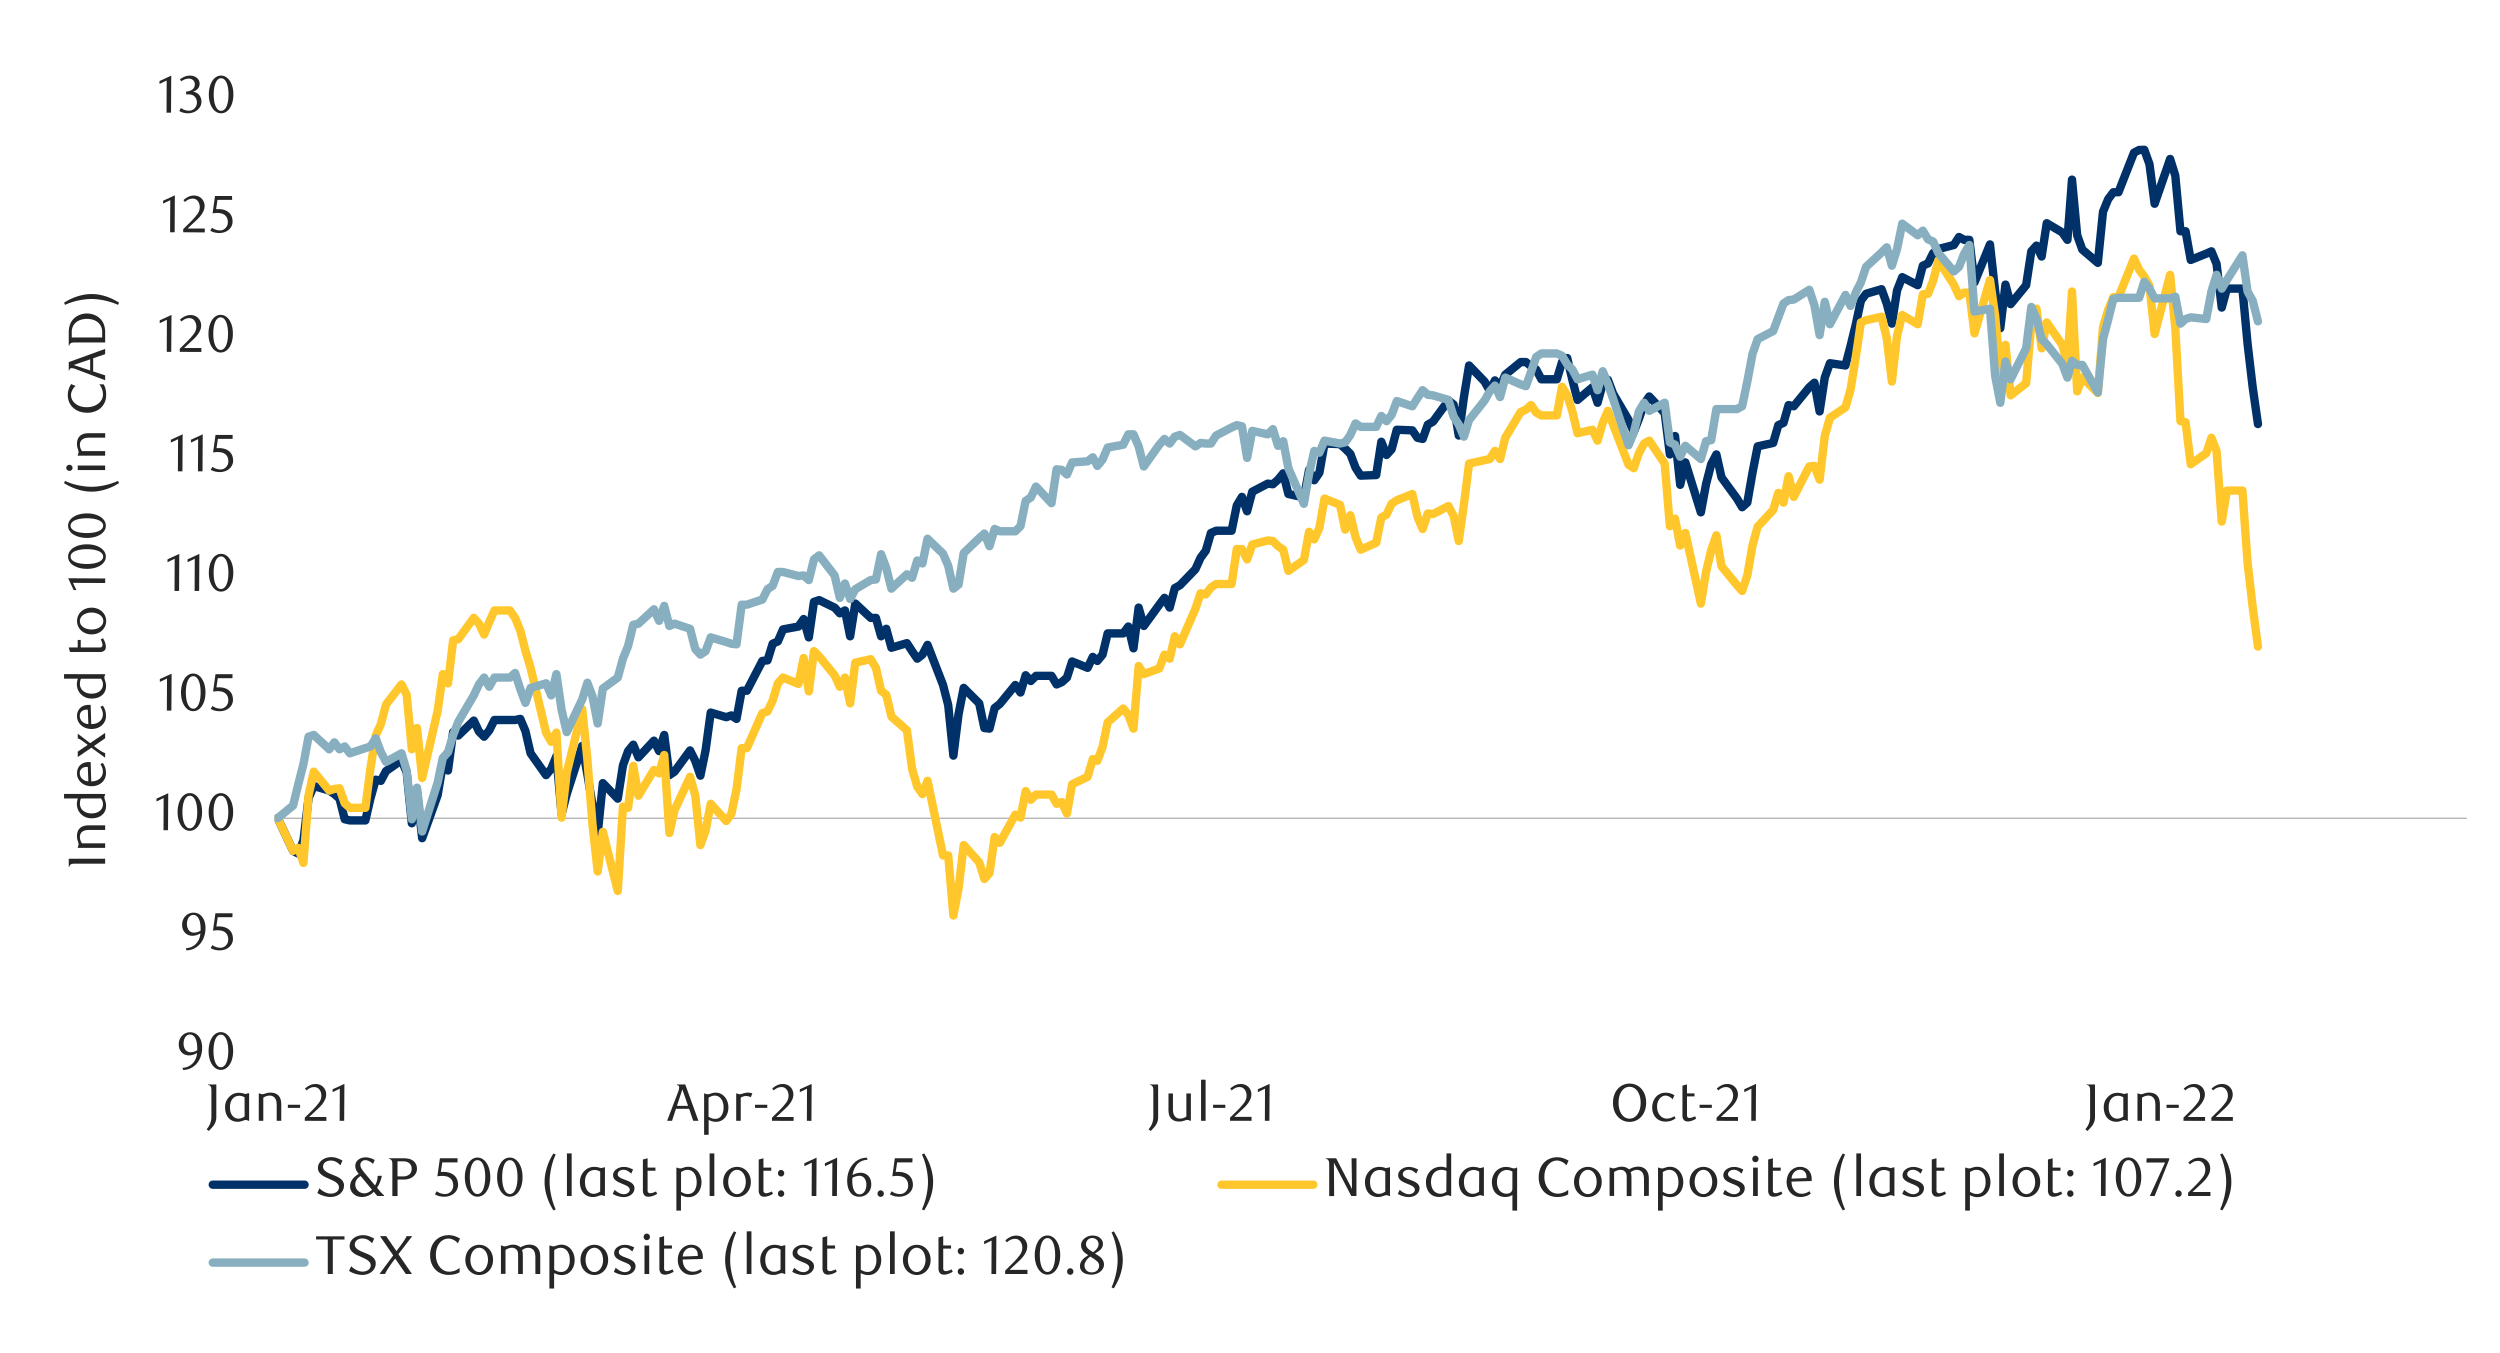 <svg id="Layer_1" data-name="Layer 1" xmlns="http://www.w3.org/2000/svg" xmlns:xlink="http://www.w3.org/1999/xlink" width="1460" height="790" viewBox="0 0 1460 790"><defs><style>.cls-1,.cls-2,.cls-4,.cls-5,.cls-6{fill:none;}.cls-2{stroke:#a6a6a6;stroke-width:0.7px;}.cls-2,.cls-4,.cls-5,.cls-6{stroke-linejoin:round;}.cls-3{clip-path:url(#clip-path);}.cls-4{stroke:#003168;}.cls-4,.cls-5,.cls-6{stroke-linecap:round;stroke-width:4.89px;}.cls-5{stroke:#ffc72c;}.cls-6{stroke:#87afbf;}.cls-7{clip-path:url(#clip-path-4);}.cls-8{fill:#262626;}</style><clipPath id="clip-path"><rect class="cls-1" x="160.44" y="58.69" width="1282.11" height="560.81"/></clipPath><clipPath id="clip-path-4"><rect class="cls-1" x="32.38" y="43.74" width="1431.25" height="708.52"/></clipPath></defs><line class="cls-2" x1="160.67" y1="477.85" x2="1440.61" y2="477.85"/><g class="cls-3"><polyline class="cls-4" points="162.18 477.8 171.16 496.89 174.18 498.49 177.19 490.85 180.21 466.06 183.23 459.01 192.28 461.69 195.27 463.72 198.29 466.4 201.31 478.44 204.32 479.12 213.38 479.12 216.39 466.06 219.41 455.35 222.43 456 225.44 450.3 234.47 443.95 237.49 450.98 240.5 480.78 243.52 462.37 246.54 489.5 255.59 464.37 258.61 446.3 261.63 449.96 264.64 427.54 267.66 429.55 276.69 420.83 279.7 427.2 282.72 430.22 285.74 426.53 288.75 420.49 297.81 420.49 300.82 420.49 303.84 419.82 306.83 426.87 309.85 439.92 318.9 452.67 321.92 448.98 324.94 441.59 327.95 475.43 330.97 463.72 340.02 435.58 343.04 452.33 346.03 470.07 349.05 486.82 352.06 457.35 360.78 466.4 363.8 446.97 366.81 438.6 369.83 434.9 372.85 442.26 381.9 432.56 384.92 438.6 387.91 429.21 390.92 452.67 393.94 450.64 402.99 438.26 406.01 444.29 409.03 452.98 412.05 438.26 415.06 416.15 424.11 418.83 427.1 417.81 430.12 419.82 433.14 403.4 436.16 403.4 445.21 385.98 448.23 385.64 451.24 375.94 454.26 374.58 457.28 367.56 466.3 365.9 469.32 361.53 472.34 372.24 475.35 351.49 478.37 350.47 487.42 354.84 490.44 358.17 493.46 356.51 496.48 371.59 499.49 352.47 508.52 360.85 511.53 360.85 514.55 371.59 517.57 367.22 520.59 378.28 529.64 375.6 532.66 380.28 535.67 384.65 538.69 382.31 541.68 376.61 550.73 400.05 553.75 411.78 556.77 441.28 559.78 417.14 562.8 401.74 571.85 410.76 574.87 425.17 577.86 425.51 580.88 413.47 583.9 411.1 592.95 400.05 595.97 404.42 598.98 394.35 602 397.71 605.02 394.69 614.07 394.69 617.06 399.71 620.08 398.38 623.09 395.7 626.11 386.31 635.16 390.01 638.18 383.63 640.86 385.98 643.88 382.31 646.89 369.9 655.95 369.9 658.94 365.9 661.95 378.62 664.97 354.84 667.99 365.56 677.04 353.15 680.06 349.15 683.08 354.84 686.09 343.45 689.11 341.76 698.13 332.4 701.15 325.68 704.17 321.65 707.19 311.27 710.2 309.95 719.26 309.95 722.27 295.2 725.29 290.18 728.31 298.56 731.33 287.16 740.35 282.45 743.37 282.79 746.38 280.11 749.4 276.45 752.42 288.49 761.47 290.52 764.49 274.42 767.51 280.45 770.52 276.11 773.51 259.02 782.57 259.36 785.58 262.04 788.6 265.05 791.62 273.09 794.63 277.77 803.69 277.43 806.7 258 809.72 265.7 812.71 262.38 815.73 250.98 824.78 251.32 827.8 255.66 830.82 256.34 833.83 247.97 836.85 246.27 845.9 233.89 848.89 236.23 851.91 254.34 854.93 231.89 857.94 213.45 867 222.84 870.01 228.2 873.03 222.16 876.05 225.86 879.07 218.81 888.09 211.45 891.11 211.45 894.12 213.79 897.14 215.79 900.16 221.49 909.21 221.49 912.23 211.45 915.25 209.11 918.26 221.82 921.28 233.56 929.97 226.19 932.98 235.22 936 224.16 939.02 221.82 942.04 229.86 951.09 245.29 954.11 252.31 957.12 244.61 960.14 235.9 963.16 231.55 972.18 241.25 975.2 265.39 978.22 254.65 981.23 283.13 984.25 270.07 993.3 299.2 996.32 282.79 999.34 271.09 1002.36 265.39 1005.35 278.79 1014.4 291.17 1017.41 296.21 1020.43 293.51 1023.45 276.11 1026.47 260.68 1035.52 258.68 1038.54 248.3 1041.55 246.95 1044.54 236.57 1047.56 237.25 1056.61 226.19 1059.63 223.52 1062.65 240.27 1065.66 220.5 1068.68 212.12 1077.73 213.45 1080.72 202.06 1083.74 189.68 1086.76 175.6 1089.78 171.57 1098.83 168.89 1101.85 177.27 1104.86 189 1107.88 169.57 1110.9 161.87 1119.92 166.55 1122.94 155.16 1125.96 153.81 1128.97 147.8 1131.99 145.43 1141.04 143.09 1144.06 138.41 1147.08 140.07 1150.1 140.07 1153.11 164.89 1162.14 142.75 1165.15 169.91 1168.17 191.68 1171.19 166.21 1174.21 177.61 1183.26 166.55 1186.28 146.78 1189.29 143.43 1192.31 149.8 1195.3 130.37 1204.35 135.73 1207.37 140.07 1210.05 104.91 1213.07 137.39 1216.08 145.77 1225.13 153.5 1228.15 123.66 1231.17 116.3 1234.19 112.27 1237.18 112.27 1246.23 89.17 1249.25 87.59 1252.26 87.48 1255.28 95.85 1258.3 118.98 1267.35 92.84 1270.37 102.57 1273.39 135.05 1276.38 135.05 1279.39 151.8 1288.44 148.14 1291.46 146.78 1294.48 154.14 1297.5 179.61 1300.51 168.55 1309.57 168.55 1312.58 200.73 1315.57 226.19 1318.65 247.63"/></g><g class="cls-3"><polyline class="cls-5" points="162.18 477.8 171.16 496.89 174.18 495.19 177.19 503.91 180.21 464.37 183.23 450.64 192.28 461.69 195.27 460.71 198.29 460.37 201.31 469.08 204.32 471.76 213.38 471.76 216.39 448.3 219.41 429.55 222.43 422.83 225.44 411.44 234.47 399.71 237.49 405.74 240.5 437.58 243.52 425.17 246.54 454.33 255.59 415.13 258.61 393.7 261.63 399.06 264.64 373.94 267.66 373.26 276.69 360.85 279.7 364.21 282.72 370.58 285.74 363.22 288.75 356.51 297.81 356.51 300.82 360.85 303.84 368.24 306.83 379.97 309.85 390.01 318.9 427.85 321.92 433.21 324.94 427.85 327.95 477.46 330.97 451.31 340.02 414.12 343.04 443.62 346.03 481.8 349.05 508.93 352.06 485.83 360.78 520.32 363.8 471.08 366.81 471.76 369.83 447.28 372.85 464.71 381.9 449.65 384.92 451.65 387.91 440.94 390.92 486.48 393.94 473.09 402.99 453.66 406.01 464.37 409.03 493.53 412.05 485.15 415.06 469.42 424.11 479.46 427.1 475.43 430.12 461.04 433.14 436.9 436.16 436.9 445.21 416.46 448.23 415.47 451.24 409.1 454.26 399.06 457.28 395.7 466.3 399.4 469.32 384.31 472.34 403.74 475.35 380.28 478.37 383.3 487.42 394.35 490.44 401.06 493.46 395.7 496.48 410.76 499.49 386.99 508.52 384.99 511.53 390.01 514.55 403.4 517.57 405.74 520.59 418.49 529.64 426.53 532.66 448.98 535.67 459.35 538.69 463.72 541.68 456 550.73 499.57 553.75 499.57 556.77 534.65 559.78 519 562.8 493.53 571.85 503.57 574.87 513.3 577.86 509.94 580.88 488.85 583.9 492.18 592.95 475.76 595.97 477.46 598.98 462.03 602 467.05 605.02 464.03 614.07 464.03 617.06 469.42 620.08 468.4 623.09 475.09 626.11 458.03 635.16 453.66 638.18 443.28 640.86 444.29 643.88 436.23 646.89 421.85 655.95 413.78 658.94 417.48 661.95 425.51 664.97 388.99 667.99 393.7 677.04 390.35 680.06 382.31 683.08 384.65 686.09 371.59 689.11 376.27 698.13 355.49 701.15 346.47 704.17 347.12 707.19 343.11 710.2 341.08 719.26 341.08 722.27 320.67 725.29 320.67 728.31 326.7 731.33 317.99 740.35 315.64 743.37 315.95 746.38 318.97 749.4 321 752.42 333.38 761.47 327.01 764.49 310.6 767.51 314.97 770.52 308.26 773.51 291.17 782.57 294.86 785.58 309.27 788.6 300.9 791.62 313.62 794.63 321 803.69 316.97 806.7 302.22 809.72 300.56 812.71 294.19 815.73 292.18 824.78 288.49 827.8 301.88 830.82 308.93 833.83 299.88 836.85 300.22 845.9 295.54 848.89 301.24 851.91 315.95 854.93 294.52 857.94 270.75 867 268.72 870.01 268.07 873.03 263.36 876.05 268.07 879.07 255.66 888.09 240.58 891.11 239.25 894.12 236.57 897.14 240.91 900.16 242.61 909.21 242.61 912.23 225.86 915.25 230.88 918.26 240.27 921.28 252.99 929.97 250.98 932.98 257.33 936 246.95 939.02 239.93 942.04 247.97 951.09 271.4 954.11 273.43 957.12 264.72 960.14 259.02 963.16 257.33 972.18 270.75 975.2 307.27 978.22 302.9 981.23 318.63 984.25 311.27 993.3 352.47 996.32 334.06 999.34 321.34 1002.36 312.63 1005.35 330.7 1014.4 341.76 1017.41 345.11 1020.43 336.06 1023.45 318.63 1026.47 307.58 1035.52 297.88 1038.54 287.84 1041.55 293.51 1044.54 278.11 1047.56 290.18 1056.61 272.42 1059.63 272.08 1062.65 280.11 1065.66 254.65 1068.68 243.93 1077.73 237.9 1080.72 227.52 1083.74 208.77 1086.76 188.32 1089.78 187 1098.83 184.97 1101.85 197.37 1104.86 222.84 1107.88 196.02 1110.9 183.98 1119.92 189.34 1122.94 171.91 1125.96 171.57 1128.97 163.87 1131.99 152.14 1141.04 166.21 1144.06 172.93 1147.08 170.9 1150.1 170.9 1153.11 194.69 1162.14 163.53 1165.15 184.32 1168.17 216.8 1171.19 201.38 1174.21 230.88 1183.26 223.83 1186.28 189 1189.29 180.28 1192.31 203.41 1195.3 188.32 1204.35 201.38 1207.37 212.43 1210.05 170.25 1213.07 228.53 1216.08 220.5 1225.13 229.52 1228.15 191 1231.17 180.96 1234.19 173.57 1237.18 173.57 1246.23 151.04 1249.25 157.5 1252.26 161.53 1255.28 166.89 1258.3 195.03 1267.35 160.52 1270.37 191.68 1273.39 245.94 1276.38 246.61 1279.39 271.09 1288.44 264.72 1291.46 255.66 1294.48 263.36 1297.5 304.59 1300.51 286.49 1309.57 286.49 1312.58 328.7 1315.57 354.5 1318.65 377.6"/></g><g class="cls-3"><polyline class="cls-6" points="162.18 477.8 171.16 470.41 174.18 458.03 177.19 446.3 180.21 430.22 183.23 429.21 192.28 437.58 195.27 433.55 198.29 437.58 201.31 435.92 204.32 439.92 213.38 436.9 216.39 435.92 219.41 431.21 222.43 439.25 225.44 444.94 234.47 439.92 237.49 449.96 240.5 478.44 243.52 460.03 246.54 485.58 255.59 457.01 258.61 442.6 261.63 439.25 264.64 429.21 267.66 421.51 276.69 406.08 279.7 399.71 282.72 395.7 285.74 401.06 288.75 395.7 297.81 395.7 300.82 393.03 303.84 402.39 306.83 410.45 309.85 401.74 318.9 399.06 321.92 406.08 324.94 393.7 327.95 414.46 330.97 427.54 340.02 408.42 343.04 398.72 346.03 406.76 349.05 422.5 352.06 402.08 360.78 395.7 363.8 384.65 366.81 377.26 369.83 364.88 372.85 364.21 381.9 355.83 384.92 362.54 387.91 353.83 390.92 365.56 393.94 364.21 402.99 367.22 406.01 378.95 409.03 382.31 412.05 380.28 415.06 372.24 424.11 374.92 427.1 375.94 430.12 376.27 433.14 353.15 436.16 353.15 445.21 350.13 448.23 344.1 451.24 342.1 454.26 334.06 457.28 334.06 466.3 336.4 469.32 336.06 472.34 338.74 475.35 326.7 478.37 324.33 487.42 336.06 490.44 349.15 493.46 340.77 496.48 349.8 499.49 344.1 508.52 338.74 511.53 338.4 514.55 323.68 517.57 331.72 520.59 343.76 529.64 335.38 532.66 337.42 535.67 327.35 538.69 329.04 541.68 314.63 550.73 323.34 553.75 330.37 556.77 343.76 559.78 341.42 562.8 323 571.85 314.29 574.87 311.61 577.86 318.97 580.88 308.93 583.9 310.26 592.95 310.26 595.97 307.27 598.98 292.52 602 290.52 605.02 284.15 614.07 293.85 617.06 274.08 620.08 274.42 623.09 277.1 626.11 270.07 635.16 269.4 638.18 267.06 640.86 272.08 643.88 268.38 646.89 261.36 655.95 259.7 658.94 253.66 661.95 253.66 664.97 260.68 667.99 272.42 677.04 259.7 680.06 256.34 683.08 259.02 686.09 254.99 689.11 254 698.13 260.68 701.15 258.68 704.17 259.02 707.19 259.02 710.2 254.34 719.26 249.63 722.27 248.3 725.29 248.95 728.31 267.39 731.33 251.63 740.35 253.66 743.37 250.64 746.38 260.35 749.4 257.67 752.42 273.43 761.47 294.19 764.49 276.76 767.51 263.36 770.52 264.38 773.51 257.33 782.57 259.02 785.58 258.34 788.6 254 791.62 247.29 794.63 249.29 803.69 249.29 806.7 242.95 809.72 245.96 812.71 242.27 815.73 234.23 824.78 237.25 827.8 232.54 830.82 227.86 833.83 230.54 836.85 230.88 845.9 233.56 848.89 243.26 851.91 247.97 854.93 254.99 857.94 245.29 867 233.89 870.01 228.53 873.03 225.18 876.05 231.89 879.07 220.5 888.09 224.5 891.11 225.52 894.12 217.14 897.14 208.43 900.16 206.43 909.21 206.43 912.23 207.75 915.25 212.77 918.26 215.79 921.28 221.49 929.97 218.81 932.98 227.86 936 216.8 939.02 224.16 942.04 232.88 951.09 260.01 954.11 252.65 957.12 240.27 960.14 235.22 963.16 239.93 972.18 235.22 975.2 258.34 978.22 259.7 981.23 266.72 984.25 260.35 993.3 268.07 996.32 257.67 999.34 257.02 1002.36 238.91 1005.35 238.91 1014.4 238.91 1017.41 237.25 1020.43 222.84 1023.45 206.76 1026.47 198.05 1035.52 193.34 1038.54 185.31 1041.55 177.27 1044.54 175.27 1047.56 174.93 1056.61 169.23 1059.63 178.28 1062.65 195.68 1065.66 176.25 1068.68 189.34 1077.73 172.25 1080.72 178.62 1083.74 170.9 1086.76 164.89 1089.78 155.84 1098.83 147.46 1101.85 144.44 1104.86 155.16 1107.88 145.43 1110.9 130.63 1119.92 137.39 1122.94 134.71 1125.96 139.76 1128.97 141.09 1131.99 147.8 1141.04 158.51 1144.06 155.84 1147.08 148.14 1150.1 143.09 1153.11 181.95 1162.14 180.28 1165.15 219.48 1168.17 235.22 1171.19 211.11 1174.21 221.49 1183.26 203.41 1186.28 179.27 1189.29 185.98 1192.31 198.05 1195.3 201.07 1204.35 212.43 1207.37 220.5 1210.05 210.77 1213.07 213.11 1216.08 213.11 1225.13 229.18 1228.15 198.05 1231.17 186.66 1234.19 174.59 1237.18 173.91 1246.23 173.91 1249.25 173.91 1252.26 164.55 1255.28 168.55 1258.3 174.25 1267.35 174.25 1270.37 173.26 1273.39 189 1276.38 186.32 1279.39 185.31 1288.44 186.32 1291.46 170.25 1294.48 160.52 1297.5 168.55 1300.51 163.53 1309.57 149.12 1312.58 170.25 1315.57 175.6 1318.65 187.65"/></g><g class="cls-7"><path class="cls-8" d="M106.58,623.6a9.22,9.22,0,0,0,2.81-.55,8.55,8.55,0,0,0,2.08-1.13,8.21,8.21,0,0,0,1.5-1.43,11.69,11.69,0,0,0,1-1.49,8.37,8.37,0,0,0,.74-1.92,10.78,10.78,0,0,0,.37-2.15,10.26,10.26,0,0,1-2.38,1.07,8.27,8.27,0,0,1-2.28.35,6.26,6.26,0,0,1-2.33-.43,5.6,5.6,0,0,1-1.91-1.25,6,6,0,0,1-1.3-2,7.23,7.23,0,0,1-.48-2.73,7.57,7.57,0,0,1,.57-3,6.88,6.88,0,0,1,1.5-2.24,6.38,6.38,0,0,1,2.13-1.39,6.58,6.58,0,0,1,2.47-.48,6.5,6.5,0,0,1,2.54.53,6.15,6.15,0,0,1,2.24,1.63,8.27,8.27,0,0,1,1.59,2.83,12.25,12.25,0,0,1,.6,4.05,15.23,15.23,0,0,1-.85,5.19,12.58,12.58,0,0,1-2.34,4.1,10.64,10.64,0,0,1-3.53,2.7,10,10,0,0,1-4.39,1Zm8.61-10.27c0-.23,0-.43,0-.59v-.59a21.09,21.09,0,0,0-.23-3,8.54,8.54,0,0,0-.63-2.25,5,5,0,0,0-1.49-2.1,3.16,3.16,0,0,0-1.92-.65,3,3,0,0,0-1.38.35,3.62,3.62,0,0,0-1.18,1,5.6,5.6,0,0,0-.82,1.62,6.74,6.74,0,0,0-.31,2.14,5.83,5.83,0,0,0,1.15,3.94,3.73,3.73,0,0,0,2.94,1.31A7.49,7.49,0,0,0,115.19,613.33Z"/><path class="cls-8" d="M136.15,613.83a16.94,16.94,0,0,1-.54,4.42,11.77,11.77,0,0,1-1.51,3.48,7.36,7.36,0,0,1-2.28,2.27,5.35,5.35,0,0,1-2.88.81,5.24,5.24,0,0,1-2.83-.82,7.73,7.73,0,0,1-2.25-2.27,11.84,11.84,0,0,1-1.49-3.47,16.79,16.79,0,0,1-.54-4.38,17.28,17.28,0,0,1,.54-4.45,12.38,12.38,0,0,1,1.48-3.53,7.15,7.15,0,0,1,2.24-2.3,5.41,5.41,0,0,1,5.73,0,7.58,7.58,0,0,1,2.28,2.3,12,12,0,0,1,1.51,3.51A17.18,17.18,0,0,1,136.15,613.83Zm-2.84,0a23.89,23.89,0,0,0-.28-3.8,13.08,13.08,0,0,0-.82-3.05,5.48,5.48,0,0,0-1.34-2,2.79,2.79,0,0,0-3.76,0,5.49,5.49,0,0,0-1.35,2,13,13,0,0,0-.81,3,25.66,25.66,0,0,0,0,7.56,12.33,12.33,0,0,0,.83,3,5.59,5.59,0,0,0,1.36,2,2.69,2.69,0,0,0,1.85.73,2.77,2.77,0,0,0,1.87-.73,5.45,5.45,0,0,0,1.35-2,12.76,12.76,0,0,0,.82-3A23.12,23.12,0,0,0,133.31,613.88Z"/></g><g class="cls-7"><path class="cls-8" d="M108.55,553.75a9.53,9.53,0,0,0,2.8-.55,8.62,8.62,0,0,0,2.09-1.13,8.18,8.18,0,0,0,1.49-1.44,10.11,10.11,0,0,0,1-1.48,7.87,7.87,0,0,0,.74-1.93,10.57,10.57,0,0,0,.37-2.14,9.92,9.92,0,0,1-2.37,1.06,8.06,8.06,0,0,1-2.29.36,6.47,6.47,0,0,1-2.33-.43,5.6,5.6,0,0,1-1.91-1.25,6,6,0,0,1-1.3-2,7.23,7.23,0,0,1-.48-2.73,7.65,7.65,0,0,1,.58-3,7,7,0,0,1,1.49-2.23,6.38,6.38,0,0,1,2.13-1.39,6.62,6.62,0,0,1,2.47-.48,6.53,6.53,0,0,1,2.55.52,6.15,6.15,0,0,1,2.23,1.64,8.32,8.32,0,0,1,1.59,2.82A12.09,12.09,0,0,1,120,542a15.52,15.52,0,0,1-.85,5.19,12.79,12.79,0,0,1-2.35,4.1,10.81,10.81,0,0,1-3.53,2.7,10,10,0,0,1-4.38,1Zm8.61-10.28c0-.22,0-.42,0-.58v-.59a21,21,0,0,0-.24-3,8.51,8.51,0,0,0-.63-2.26,5,5,0,0,0-1.49-2.09,3.09,3.09,0,0,0-1.92-.65,3,3,0,0,0-1.38.35,3.84,3.84,0,0,0-1.18,1,5.6,5.6,0,0,0-.82,1.62,7,7,0,0,0-.31,2.14,5.88,5.88,0,0,0,1.15,3.94,3.74,3.74,0,0,0,2.94,1.31A7.48,7.48,0,0,0,117.16,543.47Z"/><path class="cls-8" d="M135.73,535.63h-8.57l-.81,5.41.68,0,.68,0a10.59,10.59,0,0,1,4.06.68,7.12,7.12,0,0,1,2.56,1.73,6.14,6.14,0,0,1,1.33,2.33,8.52,8.52,0,0,1,.38,2.49,6.12,6.12,0,0,1-.63,2.79,6.65,6.65,0,0,1-1.7,2.13,7.89,7.89,0,0,1-2.47,1.36,9.24,9.24,0,0,1-2.94.47,11.91,11.91,0,0,1-2.52-.26,10.72,10.72,0,0,1-2.76-1.06l1-1.76a8.09,8.09,0,0,0,4.78,1.57,4.17,4.17,0,0,0,1.65-.34,4.39,4.39,0,0,0,1.45-1,4.93,4.93,0,0,0,1-1.49,4.56,4.56,0,0,0,.39-1.91,5.89,5.89,0,0,0-.56-2.73,4.64,4.64,0,0,0-1.43-1.68,5.32,5.32,0,0,0-2-.85,10.72,10.72,0,0,0-2.24-.23,13,13,0,0,0-1.4.07l-1.28.17,1.42-10.18h10Z"/></g><g class="cls-7"><path class="cls-8" d="M95.48,484.82l.09-18.76-4.18,2V466.4l6.86-3.17-.12,21.59Z"/><path class="cls-8" d="M118,474.24a17.42,17.42,0,0,1-.53,4.41,12,12,0,0,1-1.51,3.47,7.4,7.4,0,0,1-2.27,2.26,5.38,5.38,0,0,1-2.88.81,5.21,5.21,0,0,1-2.82-.82,7.61,7.61,0,0,1-2.25-2.27,11.86,11.86,0,0,1-1.49-3.45,16.84,16.84,0,0,1-.54-4.38,17.31,17.31,0,0,1,.54-4.44,12.44,12.44,0,0,1,1.48-3.52A7.12,7.12,0,0,1,108,464a5.22,5.22,0,0,1,2.84-.82,5.3,5.3,0,0,1,2.88.82,7.51,7.51,0,0,1,2.27,2.29,12.29,12.29,0,0,1,1.51,3.5A17.64,17.64,0,0,1,118,474.24Zm-2.83.05a23.67,23.67,0,0,0-.28-3.79,13.09,13.09,0,0,0-.81-3.05,5.61,5.61,0,0,0-1.34-2,2.81,2.81,0,0,0-3.76,0,5.61,5.61,0,0,0-1.34,2,13.45,13.45,0,0,0-.82,3,26.53,26.53,0,0,0,0,7.55,12.68,12.68,0,0,0,.84,3,5.66,5.66,0,0,0,1.35,2,2.64,2.64,0,0,0,1.85.73,2.68,2.68,0,0,0,1.86-.73,5.31,5.31,0,0,0,1.36-2,12.78,12.78,0,0,0,.81-3A22.87,22.87,0,0,0,115.19,474.29Z"/><path class="cls-8" d="M136.16,474.24a17,17,0,0,1-.54,4.41,12,12,0,0,1-1.5,3.47,7.43,7.43,0,0,1-2.28,2.26,5.34,5.34,0,0,1-2.87.81,5.24,5.24,0,0,1-2.83-.82,7.58,7.58,0,0,1-2.24-2.27,11.86,11.86,0,0,1-1.49-3.45,16.84,16.84,0,0,1-.54-4.38,17.31,17.31,0,0,1,.54-4.44,12.72,12.72,0,0,1,1.47-3.52,7.25,7.25,0,0,1,2.25-2.29,5.38,5.38,0,0,1,5.71,0,7.54,7.54,0,0,1,2.28,2.29,12.28,12.28,0,0,1,1.5,3.5A17.18,17.18,0,0,1,136.16,474.24Zm-2.83.05a23.67,23.67,0,0,0-.28-3.79,13.08,13.08,0,0,0-.82-3.05,5.47,5.47,0,0,0-1.33-2,2.75,2.75,0,0,0-1.88-.72,2.71,2.71,0,0,0-1.88.72,5.48,5.48,0,0,0-1.34,2,13.45,13.45,0,0,0-.82,3,26.53,26.53,0,0,0,0,7.55,12.7,12.7,0,0,0,.83,3,5.55,5.55,0,0,0,1.36,2,2.64,2.64,0,0,0,1.85.73,2.7,2.7,0,0,0,1.86-.73,5.29,5.29,0,0,0,1.35-2,12.76,12.76,0,0,0,.82-3A22.87,22.87,0,0,0,133.33,474.29Z"/></g><g class="cls-7"><path class="cls-8" d="M97.44,415l.1-18.75-4.19,2v-1.66l6.87-3.17L100.09,415Z"/><path class="cls-8" d="M120,404.39a17,17,0,0,1-.54,4.41,11.83,11.83,0,0,1-1.51,3.47,7.29,7.29,0,0,1-2.27,2.26,5.34,5.34,0,0,1-2.87.8,5.21,5.21,0,0,1-2.83-.81,7.47,7.47,0,0,1-2.24-2.27,11.84,11.84,0,0,1-1.5-3.45,17.29,17.29,0,0,1-.53-4.38,17.66,17.66,0,0,1,.53-4.44,12.44,12.44,0,0,1,1.48-3.52,7.12,7.12,0,0,1,2.24-2.29,5.4,5.4,0,0,1,5.72,0,7.41,7.41,0,0,1,2.27,2.29,12,12,0,0,1,1.51,3.5A17.13,17.13,0,0,1,120,404.39Zm-2.84,0a24.89,24.89,0,0,0-.27-3.78,13.59,13.59,0,0,0-.82-3,5.52,5.52,0,0,0-1.34-2,2.81,2.81,0,0,0-3.76,0,5.61,5.61,0,0,0-1.34,2,12.82,12.82,0,0,0-.81,3,25.52,25.52,0,0,0,0,7.54,12.33,12.33,0,0,0,.83,3,5.75,5.75,0,0,0,1.35,2,2.72,2.72,0,0,0,3.71,0,5.39,5.39,0,0,0,1.36-2,13.26,13.26,0,0,0,.82-3A24.13,24.13,0,0,0,117.15,404.43Z"/><path class="cls-8" d="M135.75,396.06h-8.56l-.8,5.39.68-.05.68,0a10.57,10.57,0,0,1,4.05.68,7,7,0,0,1,2.55,1.73,6,6,0,0,1,1.33,2.32,8.8,8.8,0,0,1,.38,2.48,6.09,6.09,0,0,1-.63,2.79,6.61,6.61,0,0,1-1.69,2.12,7.69,7.69,0,0,1-2.47,1.36,9.24,9.24,0,0,1-2.94.47,11.82,11.82,0,0,1-2.51-.26,10.72,10.72,0,0,1-2.76-1.06l1-1.76a8.09,8.09,0,0,0,4.77,1.58,4.35,4.35,0,0,0,1.65-.34,4.7,4.7,0,0,0,1.45-1,4.74,4.74,0,0,0,1.4-3.39,5.87,5.87,0,0,0-.56-2.72,4.46,4.46,0,0,0-1.43-1.68,5.36,5.36,0,0,0-2-.85,11.33,11.33,0,0,0-2.23-.23,13,13,0,0,0-1.4.08c-.46.05-.89.11-1.28.17l1.42-10.16h9.94Z"/></g><g class="cls-7"><path class="cls-8" d="M101.92,345.12l.1-18.8-4.2,2v-1.67l6.88-3.18-.12,21.64Z"/><path class="cls-8" d="M113.65,345.12l.09-18.8-4.19,2v-1.67l6.88-3.18-.13,21.64Z"/><path class="cls-8" d="M136.24,334.51a17,17,0,0,1-.54,4.42,11.77,11.77,0,0,1-1.51,3.48,7.15,7.15,0,0,1-2.28,2.27,5.34,5.34,0,0,1-2.87.81,5.25,5.25,0,0,1-2.84-.82A7.73,7.73,0,0,1,124,342.4a12.11,12.11,0,0,1-1.49-3.47,16.87,16.87,0,0,1-.54-4.39,17.39,17.39,0,0,1,.54-4.45,12.44,12.44,0,0,1,1.48-3.52,7.08,7.08,0,0,1,2.25-2.3,5.4,5.4,0,0,1,5.72,0,7.36,7.36,0,0,1,2.28,2.3,12,12,0,0,1,1.51,3.51A17.18,17.18,0,0,1,136.24,334.51Zm-2.84.05a23.89,23.89,0,0,0-.28-3.8,13.09,13.09,0,0,0-.81-3.05,5.41,5.41,0,0,0-1.35-2,2.79,2.79,0,0,0-3.76,0,5.48,5.48,0,0,0-1.34,2,13,13,0,0,0-.82,3,25.65,25.65,0,0,0,0,7.56,12.33,12.33,0,0,0,.83,3,5.59,5.59,0,0,0,1.36,2,2.69,2.69,0,0,0,1.85.73,2.77,2.77,0,0,0,1.87-.73,5.47,5.47,0,0,0,1.36-2,12.73,12.73,0,0,0,.81-3A22.91,22.91,0,0,0,133.4,334.56Z"/></g><g class="cls-7"><path class="cls-8" d="M103.89,275.26l.09-18.79-4.2,2v-1.66l6.88-3.18-.12,21.63Z"/><path class="cls-8" d="M115.61,275.26l.1-18.79-4.2,2v-1.66l6.88-3.18-.12,21.63Z"/><path class="cls-8" d="M135.83,256.31h-8.58l-.8,5.4.67,0,.68,0a10.59,10.59,0,0,1,4.06.68,7,7,0,0,1,2.56,1.73,6.14,6.14,0,0,1,1.33,2.33,8.53,8.53,0,0,1,.39,2.48,6,6,0,0,1-.64,2.8,6.62,6.62,0,0,1-1.69,2.13,8,8,0,0,1-2.47,1.36,9.35,9.35,0,0,1-3,.47,11.82,11.82,0,0,1-2.51-.26,10.64,10.64,0,0,1-2.77-1.06l1-1.76a8.11,8.11,0,0,0,4.78,1.57,4.17,4.17,0,0,0,1.65-.34,4.39,4.39,0,0,0,1.45-.95,4.74,4.74,0,0,0,1.41-3.4,5.89,5.89,0,0,0-.56-2.73,4.64,4.64,0,0,0-1.43-1.68,5.32,5.32,0,0,0-2-.85,10.65,10.65,0,0,0-2.24-.23,13,13,0,0,0-1.4.07l-1.28.17L125.86,254h10Z"/></g><g class="cls-7"><path class="cls-8" d="M97.38,205.5l.09-18.76-4.19,2v-1.66l6.87-3.17L100,205.5Z"/><path class="cls-8" d="M105,205.5v-1.85l4.06-4a39.64,39.64,0,0,0,4.08-4.6,6.94,6.94,0,0,0,1.52-4.11,6.73,6.73,0,0,0-.29-2.05,5.41,5.41,0,0,0-.81-1.63,3.59,3.59,0,0,0-3-1.46,5.79,5.79,0,0,0-2.5.54,7.62,7.62,0,0,0-2.06,1.43l-.89-1.11a11.9,11.9,0,0,1,3-2,7.68,7.68,0,0,1,3.27-.67,6.25,6.25,0,0,1,2.37.45,5.61,5.61,0,0,1,1.94,1.26,6,6,0,0,1,1.31,1.93,6.27,6.27,0,0,1,.48,2.48,6.84,6.84,0,0,1-.54,2.69,12.3,12.3,0,0,1-1.33,2.38,16.7,16.7,0,0,1-1.66,2c-.59.6-1.11,1.12-1.59,1.55l-4.86,4.52h10.1v2.28Z"/><path class="cls-8" d="M136,194.92a17.42,17.42,0,0,1-.53,4.41A11.71,11.71,0,0,1,134,202.8a7.29,7.29,0,0,1-2.27,2.26,5.35,5.35,0,0,1-2.88.81,5.21,5.21,0,0,1-2.82-.82,7.61,7.61,0,0,1-2.25-2.27,11.86,11.86,0,0,1-1.49-3.45,16.85,16.85,0,0,1-.53-4.38,17.32,17.32,0,0,1,.53-4.44,12.44,12.44,0,0,1,1.48-3.52A7.12,7.12,0,0,1,126,184.7a5.22,5.22,0,0,1,2.84-.82,5.28,5.28,0,0,1,2.88.82A7.41,7.41,0,0,1,134,187a12,12,0,0,1,1.51,3.5A17.64,17.64,0,0,1,136,194.92Zm-2.83,0a23.63,23.63,0,0,0-.28-3.78,13.09,13.09,0,0,0-.81-3.05,5.61,5.61,0,0,0-1.34-2,2.81,2.81,0,0,0-3.76,0,5.61,5.61,0,0,0-1.34,2,12.82,12.82,0,0,0-.81,3,25.52,25.52,0,0,0,0,7.54,12.33,12.33,0,0,0,.83,3,5.75,5.75,0,0,0,1.35,2,2.72,2.72,0,0,0,3.71,0,5.39,5.39,0,0,0,1.36-2,12.78,12.78,0,0,0,.81-3A22.91,22.91,0,0,0,133.16,195Z"/></g><g class="cls-7"><path class="cls-8" d="M99.34,135.64l.09-18.75-4.19,2v-1.66l6.87-3.17L102,135.64Z"/><path class="cls-8" d="M107,135.64V133.8l4.06-4a40.48,40.48,0,0,0,4.08-4.6,7,7,0,0,0,1.53-4.11,6.73,6.73,0,0,0-.3-2,5.08,5.08,0,0,0-.81-1.63,3.79,3.79,0,0,0-1.28-1.08,3.65,3.65,0,0,0-1.71-.38,5.7,5.7,0,0,0-2.49.53,7.7,7.7,0,0,0-2.07,1.44l-.89-1.11a12.09,12.09,0,0,1,3-2,7.75,7.75,0,0,1,3.26-.66,6.44,6.44,0,0,1,2.37.44,5.84,5.84,0,0,1,3.25,3.2,6.27,6.27,0,0,1,.48,2.48,6.84,6.84,0,0,1-.54,2.69,12.3,12.3,0,0,1-1.33,2.38,15.85,15.85,0,0,1-1.66,2c-.58.61-1.11,1.13-1.58,1.56l-4.87,4.52h10.1v2.27Z"/><path class="cls-8" d="M135.58,116.74H127l-.8,5.39.68,0,.68,0a10.57,10.57,0,0,1,4,.68,7,7,0,0,1,2.55,1.73,6,6,0,0,1,1.33,2.32,8.8,8.8,0,0,1,.38,2.48,6.09,6.09,0,0,1-.63,2.79,6.48,6.48,0,0,1-1.69,2.12,7.69,7.69,0,0,1-2.47,1.36,9.24,9.24,0,0,1-2.94.47,11.82,11.82,0,0,1-2.51-.26,10.53,10.53,0,0,1-2.75-1.06l.95-1.76a8.08,8.08,0,0,0,4.77,1.57,4.34,4.34,0,0,0,1.65-.33,4.59,4.59,0,0,0,1.45-1,4.63,4.63,0,0,0,1.4-3.39,5.88,5.88,0,0,0-.55-2.72,4.57,4.57,0,0,0-1.44-1.68,5.36,5.36,0,0,0-2-.85,11.33,11.33,0,0,0-2.23-.23,13,13,0,0,0-1.4.08c-.46,0-.89.11-1.28.17l1.42-10.16h9.94Z"/></g><g class="cls-7"><path class="cls-8" d="M97.25,65.79,97.35,47l-4.2,2V47.34L100,44.16l-.12,21.63Z"/><path class="cls-8" d="M112.62,53.6a5.39,5.39,0,0,1,2.07.57,5,5,0,0,1,1.59,1.27,5.82,5.82,0,0,1,1,1.8,6.4,6.4,0,0,1,.37,2.23A5.53,5.53,0,0,1,117,62.1a7.12,7.12,0,0,1-1.73,2.13,8.09,8.09,0,0,1-2.5,1.42,8.65,8.65,0,0,1-2.93.51,11.49,11.49,0,0,1-2.43-.26,9.89,9.89,0,0,1-2.7-1.06l.93-1.76a8.22,8.22,0,0,0,4.81,1.57,4.19,4.19,0,0,0,1.67-.34,4.86,4.86,0,0,0,1.43-.94,4.3,4.3,0,0,0,1-1.45A4.84,4.84,0,0,0,115,60a5.48,5.48,0,0,0-.37-2.11,4.43,4.43,0,0,0-1-1.53,4.13,4.13,0,0,0-1.48-.93,5.31,5.31,0,0,0-1.8-.3H108.7V53.42a6.12,6.12,0,0,0,3.64-1.14,3.71,3.71,0,0,0,1.42-3.15,3,3,0,0,0-1-2.32,3.55,3.55,0,0,0-2.42-.89,6.79,6.79,0,0,0-2.29.38,10.57,10.57,0,0,0-2.22,1.19l-.74-1.17a14.11,14.11,0,0,1,2.81-1.57,7.52,7.52,0,0,1,3-.59,7.21,7.21,0,0,1,2.3.35,5.61,5.61,0,0,1,1.79,1,4.28,4.28,0,0,1,1.59,3.39,4.25,4.25,0,0,1-.31,1.67,4.53,4.53,0,0,1-.83,1.32,5,5,0,0,1-1.23,1A9.18,9.18,0,0,1,112.62,53.6Z"/><path class="cls-8" d="M136.29,55.19a17,17,0,0,1-.54,4.42,12,12,0,0,1-1.5,3.48A7.47,7.47,0,0,1,132,65.36a5.39,5.39,0,0,1-2.88.8,5.19,5.19,0,0,1-2.84-.82A7.36,7.36,0,0,1,124,63.07a11.78,11.78,0,0,1-1.5-3.46,16.87,16.87,0,0,1-.54-4.39,17.39,17.39,0,0,1,.54-4.45A12.44,12.44,0,0,1,124,47.25a7.18,7.18,0,0,1,2.25-2.3,5.23,5.23,0,0,1,2.85-.82A5.33,5.33,0,0,1,132,45a7.47,7.47,0,0,1,2.28,2.3,12.23,12.23,0,0,1,1.5,3.51A17.13,17.13,0,0,1,136.29,55.19Zm-2.84.05a25.17,25.17,0,0,0-.27-3.8,13.59,13.59,0,0,0-.82-3,5.52,5.52,0,0,0-1.34-2,2.8,2.8,0,0,0-3.77,0,5.61,5.61,0,0,0-1.34,2,13.4,13.4,0,0,0-.82,3,25.65,25.65,0,0,0,0,7.56,12.79,12.79,0,0,0,.83,3,5.81,5.81,0,0,0,1.36,2,2.69,2.69,0,0,0,1.85.72A2.76,2.76,0,0,0,131,64a5.55,5.55,0,0,0,1.36-2,13.36,13.36,0,0,0,.82-3A24.13,24.13,0,0,0,133.45,55.24Z"/></g><g class="cls-7"><path class="cls-8" d="M126.33,633.33v18.91a8.54,8.54,0,0,1-.4,2.73,9,9,0,0,1-1,2.09,14.2,14.2,0,0,1-1.42,1.76q-.78.81-1.56,1.68l-1.26-1c.39-.49.76-1,1.09-1.49a9.28,9.28,0,0,0,.88-1.65,10.82,10.82,0,0,0,.59-2,13.56,13.56,0,0,0,.21-2.54V637.58q0-1-.06-1.86a2.31,2.31,0,0,0-.49-1.34,1.91,1.91,0,0,0-.6-.52,2,2,0,0,0-.82-.25v-.28Z"/><path class="cls-8" d="M145.48,654.55h-.43a3.12,3.12,0,0,0-1.51-.46,2.92,2.92,0,0,0-.95.16l-1.05.35a11.15,11.15,0,0,1-1.22.35,6.19,6.19,0,0,1-1.49.16,7.48,7.48,0,0,1-3.26-.68,6.4,6.4,0,0,1-2.34-1.85,8,8,0,0,1-1.34-2.65,10.69,10.69,0,0,1-.45-3.14,8.58,8.58,0,0,1,.94-4.2,8.92,8.92,0,0,1,2.42-2.85,6.87,6.87,0,0,1,2.2-1.17,7.92,7.92,0,0,1,2.41-.37,10,10,0,0,1,2.14.23,12.43,12.43,0,0,1,1.65.48l2.28-.52Zm-2.65-13.73a6.9,6.9,0,0,0-1.38-.62,5.69,5.69,0,0,0-1.76-.27,5.28,5.28,0,0,0-2,.4,4.55,4.55,0,0,0-1.74,1.23,6.09,6.09,0,0,0-1.2,2.08,8.65,8.65,0,0,0-.45,2.94q0,4,2.22,5.76a4.24,4.24,0,0,0,2.8.95,4.81,4.81,0,0,0,1.14-.14,5.81,5.81,0,0,0,1-.34,6.77,6.77,0,0,0,.81-.41,4.87,4.87,0,0,0,.57-.4Z"/><path class="cls-8" d="M161.59,654.55v-8.93a13.73,13.73,0,0,0-.17-2.29,4.36,4.36,0,0,0-.6-1.65,3.41,3.41,0,0,0-1.4-1.39,4.05,4.05,0,0,0-1.88-.46,6,6,0,0,0-2.07.34,9,9,0,0,0-1.7.86v13.52h-2.65v-16h.4a6.7,6.7,0,0,0,.91.35,2.17,2.17,0,0,0,.72.11,3.63,3.63,0,0,0,1-.14l1.05-.32c.37-.12.77-.22,1.2-.32a7.46,7.46,0,0,1,1.51-.14q3.63,0,5.24,2.37a6.47,6.47,0,0,1,.86,2.1,12.48,12.48,0,0,1,.25,2.56v9.41Z"/><path class="cls-8" d="M168.11,647v-1.82h7.15V647Z"/><path class="cls-8" d="M178,654.55v-1.84l4.07-4a40.48,40.48,0,0,0,4.08-4.6,6.61,6.61,0,0,0,1.23-6.16,5.31,5.31,0,0,0-.82-1.63,3.6,3.6,0,0,0-1.28-1.08,3.65,3.65,0,0,0-1.71-.39,5.74,5.74,0,0,0-2.49.54,7.69,7.69,0,0,0-2.06,1.43l-.9-1.1a12.28,12.28,0,0,1,3-2,7.75,7.75,0,0,1,3.26-.66,6.45,6.45,0,0,1,2.38.44,6.12,6.12,0,0,1,1.94,1.26,5.91,5.91,0,0,1,1.3,1.94,6.23,6.23,0,0,1,.48,2.48,6.84,6.84,0,0,1-.54,2.69,12.81,12.81,0,0,1-1.32,2.38,17.75,17.75,0,0,1-1.66,2c-.59.61-1.12,1.12-1.59,1.55l-4.87,4.52h10.1v2.28Z"/><path class="cls-8" d="M198.35,654.55l.1-18.75-4.19,2v-1.66l6.87-3.17L201,654.55Z"/></g><g class="cls-7"><path class="cls-8" d="M404.85,654.55l-2.41-7h-7.7l-2.27,7H389.6L396,637.71a7.3,7.3,0,0,0,.64-2.84q-.06-1-1.35-1.26v-.28h4.9l7.69,21.22ZM398.5,636.2l-3.17,9.64h6.5Z"/><path class="cls-8" d="M411.53,638.57a5.24,5.24,0,0,0,1,.35,3.13,3.13,0,0,0,.81.11,3.43,3.43,0,0,0,1-.14l1-.32a11.42,11.42,0,0,1,1.14-.32,7.19,7.19,0,0,1,1.49-.14,6.6,6.6,0,0,1,3.1.74,7.12,7.12,0,0,1,2.32,1.91,8.57,8.57,0,0,1,1.49,2.78,10.17,10.17,0,0,1,.51,3.21,10.45,10.45,0,0,1-.46,3.08,8.22,8.22,0,0,1-1.38,2.7,6.76,6.76,0,0,1-2.3,1.9,7,7,0,0,1-3.23.71,7.46,7.46,0,0,1-2.1-.3,13.56,13.56,0,0,1-2.07-.8v8.7h-2.65V638.57Zm2.25,13.58a9.38,9.38,0,0,0,1.68.86,5.68,5.68,0,0,0,2.18.4,4.22,4.22,0,0,0,3.61-1.76,8.55,8.55,0,0,0,1.3-5.12,9.31,9.31,0,0,0-.34-2.56,6.78,6.78,0,0,0-1-2.14,4.79,4.79,0,0,0-1.61-1.46,4.48,4.48,0,0,0-2.22-.54,4.93,4.93,0,0,0-1.17.14,7.31,7.31,0,0,0-1,.34,6.6,6.6,0,0,0-.84.41,4.33,4.33,0,0,0-.58.4Z"/><path class="cls-8" d="M438.47,640.76a6.64,6.64,0,0,0-2.74-.68,5.27,5.27,0,0,0-1.54.23,8.67,8.67,0,0,0-1.6.72v13.52h-2.65v-16h.41a3.77,3.77,0,0,0,.87.35,2.72,2.72,0,0,0,.78.11,4,4,0,0,0,1-.14l1.09-.32c.38-.12.79-.22,1.24-.32a7.24,7.24,0,0,1,1.46-.14,7.52,7.52,0,0,1,1.22.1,7,7,0,0,1,1.37.36Z"/><path class="cls-8" d="M440.94,647v-1.82h7.14V647Z"/><path class="cls-8" d="M450.85,654.55v-1.84l4.07-4a40.48,40.48,0,0,0,4.08-4.6,6.61,6.61,0,0,0,1.23-6.16,5.31,5.31,0,0,0-.82-1.63,3.6,3.6,0,0,0-1.28-1.08,3.65,3.65,0,0,0-1.71-.39,5.74,5.74,0,0,0-2.49.54,7.69,7.69,0,0,0-2.06,1.43l-.9-1.1a12.48,12.48,0,0,1,3-2,7.78,7.78,0,0,1,3.26-.66,6.45,6.45,0,0,1,2.38.44,6.12,6.12,0,0,1,1.94,1.26,5.91,5.91,0,0,1,1.3,1.94,6.23,6.23,0,0,1,.48,2.48,6.84,6.84,0,0,1-.54,2.69,12.81,12.81,0,0,1-1.32,2.38,16.75,16.75,0,0,1-1.66,2c-.59.61-1.12,1.12-1.59,1.55l-4.87,4.52h10.11v2.28Z"/><path class="cls-8" d="M471.21,654.55l.09-18.75-4.19,2v-1.66L474,633l-.13,21.58Z"/></g><g class="cls-7"><path class="cls-8" d="M676.35,633.33v18.91A8.27,8.27,0,0,1,676,655a9,9,0,0,1-1,2.09,12.57,12.57,0,0,1-1.42,1.76c-.52.54-1,1.1-1.55,1.68l-1.27-1c.39-.49.76-1,1.1-1.49a10,10,0,0,0,.88-1.65,10.83,10.83,0,0,0,.58-2,13.5,13.5,0,0,0,.22-2.54V637.58c0-.69,0-1.31-.07-1.86a2.31,2.31,0,0,0-.49-1.34,1.71,1.71,0,0,0-.6-.52,2,2,0,0,0-.81-.25v-.28Z"/><path class="cls-8" d="M695.47,654.55h-.4c-.37-.17-.67-.3-.9-.38a2.58,2.58,0,0,0-.73-.11,3.66,3.66,0,0,0-1,.14l-1,.32a11.57,11.57,0,0,1-1.2.32,6.81,6.81,0,0,1-1.51.14q-3.63,0-5.24-2.37a5.6,5.6,0,0,1-.87-2.09,12.49,12.49,0,0,1-.23-2.56v-9.39H685v8.91a13.73,13.73,0,0,0,.17,2.29,4.8,4.8,0,0,0,.6,1.65,3.5,3.5,0,0,0,1.4,1.38,4,4,0,0,0,1.9.46,5.67,5.67,0,0,0,2.06-.34,8.48,8.48,0,0,0,1.7-.86V638.57h2.64Z"/><path class="cls-8" d="M704.07,654.55h-2.65v-24h2.65Z"/><path class="cls-8" d="M708.44,647v-1.82h7.14V647Z"/><path class="cls-8" d="M718.35,654.55v-1.84l4.07-4a40.48,40.48,0,0,0,4.08-4.6A7,7,0,0,0,728,640a6.73,6.73,0,0,0-.29-2.05,5.1,5.1,0,0,0-.82-1.63,3.65,3.65,0,0,0-1.27-1.08,3.71,3.71,0,0,0-1.71-.39,5.75,5.75,0,0,0-2.5.54,7.85,7.85,0,0,0-2.06,1.43l-.89-1.1a12.24,12.24,0,0,1,2.95-2,7.83,7.83,0,0,1,3.27-.66,6.44,6.44,0,0,1,2.37.44A6,6,0,0,1,729,634.7a6.09,6.09,0,0,1,1.31,1.94,6.23,6.23,0,0,1,.47,2.48,7,7,0,0,1-.53,2.69,12.85,12.85,0,0,1-1.33,2.38,16.75,16.75,0,0,1-1.66,2c-.59.61-1.12,1.12-1.59,1.55l-4.86,4.52h10.1v2.28Z"/><path class="cls-8" d="M738.68,654.55l.09-18.75-4.19,2v-1.66l6.87-3.17-.12,21.58Z"/></g><g class="cls-7"><path class="cls-8" d="M961.34,644a13.34,13.34,0,0,1-.77,4.65,11.17,11.17,0,0,1-2.08,3.53,8.89,8.89,0,0,1-3.08,2.23,9.52,9.52,0,0,1-7.5,0,9,9,0,0,1-3.08-2.23,10.83,10.83,0,0,1-2.09-3.53A13.11,13.11,0,0,1,942,644a13.26,13.26,0,0,1,.77-4.67,10.58,10.58,0,0,1,2.09-3.52,9,9,0,0,1,3.08-2.22,9.52,9.52,0,0,1,7.5,0,8.86,8.86,0,0,1,3.08,2.22,10.9,10.9,0,0,1,2.08,3.52A13.49,13.49,0,0,1,961.34,644Zm-3.21,0a14.3,14.3,0,0,0-.47-3.77,9.7,9.7,0,0,0-1.33-2.94,6.1,6.1,0,0,0-2.05-1.91,5.41,5.41,0,0,0-5.25,0,6.27,6.27,0,0,0-2,1.91,9.24,9.24,0,0,0-1.33,2.94,15.56,15.56,0,0,0,0,7.51,9.24,9.24,0,0,0,1.33,2.94,6.56,6.56,0,0,0,2,1.93,5.34,5.34,0,0,0,5.25,0,6.38,6.38,0,0,0,2.05-1.93,9.7,9.7,0,0,0,1.33-2.94A14.24,14.24,0,0,0,958.13,644Z"/><path class="cls-8" d="M977.5,653.78a7.63,7.63,0,0,1-1.28.62,10.52,10.52,0,0,1-1.6.45,10.72,10.72,0,0,1-2,.16,8,8,0,0,1-3.11-.58,6.91,6.91,0,0,1-2.44-1.66,7.65,7.65,0,0,1-1.6-2.59,9.13,9.13,0,0,1-.58-3.33,10.09,10.09,0,0,1,.58-3.48,8.44,8.44,0,0,1,1.61-2.77,7.33,7.33,0,0,1,5.54-2.46,9.75,9.75,0,0,1,2.81.38,11.6,11.6,0,0,1,2.45,1.1L976.82,642a10,10,0,0,0-.73-.73,6.23,6.23,0,0,0-1-.7,6.07,6.07,0,0,0-1.19-.53,4.36,4.36,0,0,0-1.3-.2,3.81,3.81,0,0,0-1.79.46,5.41,5.41,0,0,0-1.56,1.3,6.37,6.37,0,0,0-1.1,2,7.24,7.24,0,0,0-.42,2.52,9.18,9.18,0,0,0,.46,3.05,6.75,6.75,0,0,0,1.25,2.23,5.3,5.3,0,0,0,1.82,1.39,5.06,5.06,0,0,0,2.17.48,8.08,8.08,0,0,0,2-.29,8.18,8.18,0,0,0,2.4-1.16l.71,1.36C978.21,653.33,977.87,653.56,977.5,653.78Z"/><path class="cls-8" d="M989.43,653.92a10.5,10.5,0,0,1-1.24.53,10.07,10.07,0,0,1-1.33.37,6.42,6.42,0,0,1-1.26.13,3.76,3.76,0,0,1-1.27-.21,2.52,2.52,0,0,1-1-.71,4.06,4.06,0,0,1-.78-2.68V634l2.65-.71v5.24h4.4v1.76h-4.4v11a1.58,1.58,0,0,0,.42,1.25,1.69,1.69,0,0,0,1.12.35,3.15,3.15,0,0,0,.82-.11,8.06,8.06,0,0,0,.89-.26c.3-.1.58-.21.85-.32l.64-.29.62,1.32C990.2,653.52,989.83,653.72,989.43,653.92Z"/><path class="cls-8" d="M992.56,647v-1.82h7.14V647Z"/><path class="cls-8" d="M1002.48,654.55v-1.84l4.06-4a39.52,39.52,0,0,0,4.08-4.6,7,7,0,0,0,1.53-4.11,6.73,6.73,0,0,0-.3-2.05,5.08,5.08,0,0,0-.81-1.63,3.63,3.63,0,0,0-3-1.47,5.71,5.71,0,0,0-2.49.54,7.9,7.9,0,0,0-2.07,1.43l-.89-1.1a12.09,12.09,0,0,1,3-2,7.75,7.75,0,0,1,3.26-.66,6.44,6.44,0,0,1,2.37.44,5.84,5.84,0,0,1,3.25,3.2,6.23,6.23,0,0,1,.48,2.48,6.84,6.84,0,0,1-.54,2.69,12.3,12.3,0,0,1-1.33,2.38,15.85,15.85,0,0,1-1.66,2c-.58.61-1.11,1.12-1.59,1.55l-4.86,4.52H1015v2.28Z"/><path class="cls-8" d="M1022.74,654.55l.09-18.75-4.19,2v-1.66l6.87-3.17-.12,21.58Z"/></g><g class="cls-7"><path class="cls-8" d="M1223.49,633.33v18.91a8.54,8.54,0,0,1-.4,2.73,9,9,0,0,1-1,2.09,14.2,14.2,0,0,1-1.42,1.76q-.78.81-1.56,1.68l-1.26-1c.39-.49.76-1,1.1-1.49a9.94,9.94,0,0,0,.87-1.65,10.82,10.82,0,0,0,.59-2,13.56,13.56,0,0,0,.21-2.54V637.58q0-1-.06-1.86a2.31,2.31,0,0,0-.49-1.34,1.71,1.71,0,0,0-.6-.52,2,2,0,0,0-.82-.25v-.28Z"/><path class="cls-8" d="M1242.64,654.55h-.43a3.12,3.12,0,0,0-1.51-.46,3,3,0,0,0-1,.16l-1,.35a11.15,11.15,0,0,1-1.22.35,6.19,6.19,0,0,1-1.49.16,7.48,7.48,0,0,1-3.26-.68,6.4,6.4,0,0,1-2.34-1.85,8,8,0,0,1-1.34-2.65,10.69,10.69,0,0,1-.45-3.14,8.58,8.58,0,0,1,.94-4.2,9.05,9.05,0,0,1,2.42-2.85,6.87,6.87,0,0,1,2.2-1.17,7.94,7.94,0,0,1,2.42-.37,10.09,10.09,0,0,1,2.14.23,12.68,12.68,0,0,1,1.64.48l2.28-.52ZM1240,640.82a6.9,6.9,0,0,0-1.38-.62,5.69,5.69,0,0,0-1.76-.27,5.28,5.28,0,0,0-2,.4,4.55,4.55,0,0,0-1.74,1.23,6.09,6.09,0,0,0-1.2,2.08,8.65,8.65,0,0,0-.45,2.94q0,4,2.22,5.76a4.24,4.24,0,0,0,2.8.95,4.81,4.81,0,0,0,1.14-.14,5.81,5.81,0,0,0,1-.34,6.09,6.09,0,0,0,.81-.41,4.87,4.87,0,0,0,.57-.4Z"/><path class="cls-8" d="M1258.75,654.55v-8.93a13.73,13.73,0,0,0-.17-2.29,4.36,4.36,0,0,0-.6-1.65,3.41,3.41,0,0,0-1.4-1.39,4.05,4.05,0,0,0-1.88-.46,6,6,0,0,0-2.07.34,9,9,0,0,0-1.7.86v13.52h-2.65v-16h.4a6.7,6.7,0,0,0,.91.35,2.17,2.17,0,0,0,.72.11,3.63,3.63,0,0,0,1-.14l1-.32c.37-.12.77-.22,1.2-.32a7.46,7.46,0,0,1,1.51-.14q3.63,0,5.24,2.37a6.25,6.25,0,0,1,.86,2.1,12.48,12.48,0,0,1,.25,2.56v9.41Z"/><path class="cls-8" d="M1265.25,647v-1.82h7.14V647Z"/><path class="cls-8" d="M1275.16,654.55v-1.84l4.07-4a40.48,40.48,0,0,0,4.08-4.6,6.61,6.61,0,0,0,1.23-6.16,5.31,5.31,0,0,0-.82-1.63,3.6,3.6,0,0,0-1.28-1.08,3.65,3.65,0,0,0-1.71-.39,5.74,5.74,0,0,0-2.49.54,7.69,7.69,0,0,0-2.06,1.43l-.9-1.1a12.28,12.28,0,0,1,3-2,7.78,7.78,0,0,1,3.26-.66,6.45,6.45,0,0,1,2.38.44,6.12,6.12,0,0,1,1.94,1.26,5.91,5.91,0,0,1,1.3,1.94,6.23,6.23,0,0,1,.48,2.48,6.84,6.84,0,0,1-.54,2.69,12.81,12.81,0,0,1-1.32,2.38,17.75,17.75,0,0,1-1.66,2c-.59.61-1.12,1.12-1.59,1.55l-4.87,4.52h10.1v2.28Z"/><path class="cls-8" d="M1291.42,654.55v-1.84l4.06-4a38.61,38.61,0,0,0,4.08-4.6,7,7,0,0,0,1.53-4.11,7.05,7.05,0,0,0-.29-2.05,5.31,5.31,0,0,0-.82-1.63,3.6,3.6,0,0,0-1.28-1.08,3.65,3.65,0,0,0-1.71-.39,5.74,5.74,0,0,0-2.49.54,7.69,7.69,0,0,0-2.06,1.43l-.9-1.1a12.28,12.28,0,0,1,3-2,7.75,7.75,0,0,1,3.26-.66,6.4,6.4,0,0,1,2.37.44,5.84,5.84,0,0,1,3.25,3.2,6.23,6.23,0,0,1,.48,2.48,6.84,6.84,0,0,1-.54,2.69,12.81,12.81,0,0,1-1.32,2.38,16.8,16.8,0,0,1-1.67,2c-.58.61-1.11,1.12-1.58,1.55l-4.87,4.52H1304v2.28Z"/></g><g class="cls-7"><path class="cls-8" d="M68.91,178.05a30.08,30.08,0,0,0-3.42-1.36c-1.24-.41-2.52-.77-3.86-1.08a39.25,39.25,0,0,0-4.09-.72,31.11,31.11,0,0,0-8.18,0c-1.39.17-2.76.41-4.1.7a35,35,0,0,0-3.88,1.09A29.88,29.88,0,0,0,38,178.05l-.59-1.3c.85-.53,1.84-1.1,3-1.7a30.23,30.23,0,0,1,3.78-1.63,32.86,32.86,0,0,1,4.43-1.22,24.28,24.28,0,0,1,4.86-.48,24.64,24.64,0,0,1,4.94.48,31.71,31.71,0,0,1,4.38,1.22,31.07,31.07,0,0,1,3.75,1.63c1.14.6,2.15,1.17,3,1.7Z"/><path class="cls-8" d="M40.15,193.91a13.22,13.22,0,0,1,.55-3.82,9.08,9.08,0,0,1,1.67-3.21,10.17,10.17,0,0,1,3.69-2.8,11.64,11.64,0,0,1,9.44,0,10.17,10.17,0,0,1,3.69,2.8,9.08,9.08,0,0,1,1.67,3.21,13.22,13.22,0,0,1,.55,3.82V200h-17c-.7,0-1.33,0-1.87.06a2.36,2.36,0,0,0-1.34.5,1.74,1.74,0,0,0-.53.6,2,2,0,0,0-.24.79h-.28Zm19.53,3.18v-3a7.85,7.85,0,0,0-.68-3.44,6.92,6.92,0,0,0-1.88-2.43,8.45,8.45,0,0,0-2.82-1.49,12.33,12.33,0,0,0-7,0,8.45,8.45,0,0,0-2.84,1.49,7.06,7.06,0,0,0-1.89,2.43,8,8,0,0,0-.67,3.44v3Z"/><path class="cls-8" d="M61.41,206.81l-7,2.41v7.72l7,2.28v2.87l-16.88-6.42a7.35,7.35,0,0,0-2.84-.65c-.68,0-1.1.5-1.26,1.36h-.28v-4.91l21.26-7.71ZM43,213.17l9.66,3.18v-6.51Z"/><path class="cls-8" d="M44.16,225.39a6.94,6.94,0,0,0-.91.9,7.08,7.08,0,0,0-.86,1.25,8.2,8.2,0,0,0-.65,1.48,4.87,4.87,0,0,0-.27,1.59,6.28,6.28,0,0,0,.65,2.82A6.76,6.76,0,0,0,44,235.72a9.24,9.24,0,0,0,2.91,1.53,12,12,0,0,0,3.76.55,11.85,11.85,0,0,0,3.94-.62,9.45,9.45,0,0,0,3-1.65,7.08,7.08,0,0,0,1.89-2.39,6.51,6.51,0,0,0,.64-2.84A9.44,9.44,0,0,0,58,224.44h2.53a9.36,9.36,0,0,1,1.08,2.68,14.93,14.93,0,0,1,.4,3.52,11.17,11.17,0,0,1-.74,4.06,9.32,9.32,0,0,1-2.18,3.3,10.33,10.33,0,0,1-3.49,2.22,12.48,12.48,0,0,1-4.7.82,13.53,13.53,0,0,1-4.48-.72,10.34,10.34,0,0,1-3.56-2.09A9.64,9.64,0,0,1,40.46,235a10.48,10.48,0,0,1-.87-4.34,10.65,10.65,0,0,1,.54-3.36,14.92,14.92,0,0,1,1.38-3Z"/><path class="cls-8" d="M61.41,255.61H52.46a12.94,12.94,0,0,0-2.3.17,4.53,4.53,0,0,0-1.65.59,3.47,3.47,0,0,0-1.39,1.4,4,4,0,0,0-.46,1.89,5.86,5.86,0,0,0,.34,2.08,9.13,9.13,0,0,0,.86,1.71H61.41v2.65h-16v-.4a7.58,7.58,0,0,0,.36-.91,2.58,2.58,0,0,0,.11-.73,3.4,3.4,0,0,0-.15-1c-.09-.32-.2-.67-.32-1s-.22-.78-.31-1.21a6.7,6.7,0,0,1-.15-1.51c0-2.43.8-4.18,2.38-5.25a6.22,6.22,0,0,1,2.11-.86A11.76,11.76,0,0,1,52,253h9.43Z"/><path class="cls-8" d="M40.55,271.44a1.81,1.81,0,0,1,1.28.51,1.68,1.68,0,0,1,.54,1.28,1.66,1.66,0,0,1-.54,1.25,1.81,1.81,0,0,1-1.28.51,1.83,1.83,0,0,1-1.31-.51,1.66,1.66,0,0,1-.54-1.25,1.68,1.68,0,0,1,.54-1.28A1.83,1.83,0,0,1,40.55,271.44Zm20.86.43v2.65h-16v-2.65Z"/><path class="cls-8" d="M69.53,282.15c-.87.53-1.87,1.09-3,1.68a32.75,32.75,0,0,1-3.75,1.61,30.38,30.38,0,0,1-4.38,1.2,24.64,24.64,0,0,1-4.94.48,24.28,24.28,0,0,1-4.86-.48,31.09,31.09,0,0,1-4.43-1.2,31.81,31.81,0,0,1-3.78-1.61c-1.14-.59-2.14-1.15-3-1.68l.59-1.3a29.88,29.88,0,0,0,3.39,1.37,35.42,35.42,0,0,0,3.87,1.09c1.35.29,2.72.53,4.11.7a31.11,31.11,0,0,0,8.18,0,39.25,39.25,0,0,0,4.09-.72c1.33-.31,2.62-.67,3.85-1.08a29.53,29.53,0,0,0,3.43-1.36Z"/><path class="cls-8" d="M50.81,299.83a17,17,0,0,1,4.42.54,11.77,11.77,0,0,1,3.48,1.51A7.47,7.47,0,0,1,61,304.16a5.43,5.43,0,0,1,.8,2.88,5.16,5.16,0,0,1-.82,2.83,7.5,7.5,0,0,1-2.27,2.25,12,12,0,0,1-3.46,1.49,16.87,16.87,0,0,1-4.39.54,17.34,17.34,0,0,1-4.45-.54,12.44,12.44,0,0,1-3.52-1.48,7.11,7.11,0,0,1-2.31-2.25,5.29,5.29,0,0,1-.81-2.84,5.35,5.35,0,0,1,.81-2.88,7.51,7.51,0,0,1,2.31-2.28,12,12,0,0,1,3.5-1.51A17.2,17.2,0,0,1,50.81,299.83Zm0,2.84a23.8,23.8,0,0,0-3.8.28,13.85,13.85,0,0,0-3.06.81,5.58,5.58,0,0,0-2,1.35,2.81,2.81,0,0,0,0,3.76,5.48,5.48,0,0,0,2,1.34,12.34,12.34,0,0,0,3,.82,25.65,25.65,0,0,0,7.56,0,12.29,12.29,0,0,0,3-.83,5.64,5.64,0,0,0,2-1.36,2.64,2.64,0,0,0,.73-1.85,2.72,2.72,0,0,0-.73-1.87,5.51,5.51,0,0,0-2-1.36,13.38,13.38,0,0,0-3-.81A23,23,0,0,0,50.86,302.67Z"/><path class="cls-8" d="M50.81,317.88a17,17,0,0,1,4.42.54,12,12,0,0,1,3.48,1.51A7.58,7.58,0,0,1,61,322.21a5.43,5.43,0,0,1,.8,2.88,5.14,5.14,0,0,1-.82,2.83,7.28,7.28,0,0,1-2.27,2.25,11.78,11.78,0,0,1-3.46,1.5,16.87,16.87,0,0,1-4.39.54,17.34,17.34,0,0,1-4.45-.54,12.73,12.73,0,0,1-3.52-1.48,7.32,7.32,0,0,1-2.31-2.25,5.47,5.47,0,0,1,0-5.73,7.62,7.62,0,0,1,2.31-2.28,12.29,12.29,0,0,1,3.5-1.51A17.2,17.2,0,0,1,50.81,317.88Zm0,2.84a25,25,0,0,0-3.8.28,13.83,13.83,0,0,0-3.06.82,5.7,5.7,0,0,0-2,1.34,2.83,2.83,0,0,0,0,3.77,5.74,5.74,0,0,0,2,1.34,13.3,13.3,0,0,0,3,.82,25.65,25.65,0,0,0,7.56,0,12.73,12.73,0,0,0,3-.84,5.75,5.75,0,0,0,2-1.35,2.73,2.73,0,0,0,0-3.72,5.39,5.39,0,0,0-2-1.36,13.36,13.36,0,0,0-3-.82A24.18,24.18,0,0,0,50.86,320.72Z"/><path class="cls-8" d="M61.41,340.48l-18.79-.09,2,4.19H43l-3.18-6.88,21.63.13Z"/><path class="cls-8" d="M53.48,354.89a9.52,9.52,0,0,1,3.44.6,8.37,8.37,0,0,1,2.68,1.66,7.35,7.35,0,0,1,1.76,2.47,7.56,7.56,0,0,1,0,6.09,7.53,7.53,0,0,1-1.76,2.49,8.06,8.06,0,0,1-2.68,1.67,9.31,9.31,0,0,1-3.44.61,9.19,9.19,0,0,1-3.41-.61,8.2,8.2,0,0,1-2.69-1.67,7.83,7.83,0,0,1-1.76-2.49,7.67,7.67,0,0,1,0-6.09,7.63,7.63,0,0,1,1.76-2.47,8.53,8.53,0,0,1,2.69-1.66A9.4,9.4,0,0,1,53.48,354.89Zm0,2.84a9.21,9.21,0,0,0-2.67.37,7.45,7.45,0,0,0-2.18,1,5.17,5.17,0,0,0-1.45,1.58,3.86,3.86,0,0,0-.52,2,3.79,3.79,0,0,0,.52,2,5.41,5.41,0,0,0,1.45,1.58,7.24,7.24,0,0,0,2.18,1,9.82,9.82,0,0,0,5.34,0,7.29,7.29,0,0,0,2.17-1,5.09,5.09,0,0,0,1.47-1.57,3.84,3.84,0,0,0,.54-2,3.78,3.78,0,0,0-.54-2,5.24,5.24,0,0,0-1.47-1.58,7.27,7.27,0,0,0-2.17-1A9.21,9.21,0,0,0,53.48,357.73Z"/><path class="cls-8" d="M60.78,373.85a11.42,11.42,0,0,1,.53,1.25,12.5,12.5,0,0,1,.37,1.33,6.52,6.52,0,0,1,.13,1.27A3.76,3.76,0,0,1,61.6,379a2.52,2.52,0,0,1-.71,1,4.09,4.09,0,0,1-2.69.78H40.86l-.71-2.65h5.24v-4.41h1.76v4.41H58.23a1.57,1.57,0,0,0,1.25-.42,1.66,1.66,0,0,0,.36-1.12,3.64,3.64,0,0,0-.11-.82c-.07-.3-.16-.6-.26-.9s-.21-.58-.33-.85-.21-.48-.29-.64l1.32-.62C60.37,373.09,60.58,373.45,60.78,373.85Z"/><path class="cls-8" d="M61.41,393.74v.44a3.32,3.32,0,0,0-.35.75,2.17,2.17,0,0,0-.11.7,3.52,3.52,0,0,0,.15,1l.34,1.08c.12.38.24.8.34,1.27a7.46,7.46,0,0,1,.16,1.58,7.33,7.33,0,0,1-.78,3.48,6.48,6.48,0,0,1-2.07,2.36,8.64,8.64,0,0,1-2.5,1.17,11,11,0,0,1-3,.37,8.82,8.82,0,0,1-4.21-.93,8.68,8.68,0,0,1-2.87-2.43,7.5,7.5,0,0,1-1.21-2.33,8.56,8.56,0,0,1-.4-2.58,8.27,8.27,0,0,1,.2-2c.14-.52.27-1,.4-1.31H37.4v-2.66ZM47.25,396.4a7.75,7.75,0,0,0-.59,2.87,5.92,5.92,0,0,0,.42,2.22,4.86,4.86,0,0,0,1.28,1.85,6.19,6.19,0,0,0,2.16,1.28,8.86,8.86,0,0,0,3.08.48,9,9,0,0,0,2.35-.32,6.77,6.77,0,0,0,2.1-1,5.11,5.11,0,0,0,1.49-1.7,5,5,0,0,0,.57-2.45,4.52,4.52,0,0,0-.4-2A6.3,6.3,0,0,0,59,396.4Z"/><path class="cls-8" d="M53.28,422.88a8.79,8.79,0,0,0,2.85-.43,6.34,6.34,0,0,0,2.14-1.2,5.25,5.25,0,0,0,1.35-1.83,5.53,5.53,0,0,0,.46-2.28,6.64,6.64,0,0,0-.37-2.17,9,9,0,0,0-1.08-2.18l1.36-.71a9,9,0,0,1,1.52,3,11.42,11.42,0,0,1,.39,3,7.28,7.28,0,0,1-.64,3.07,7.64,7.64,0,0,1-1.78,2.42,8.1,8.1,0,0,1-2.67,1.59,10.16,10.16,0,0,1-6.71,0,8.24,8.24,0,0,1-2.7-1.59,7.33,7.33,0,0,1-1.79-2.41,7.06,7.06,0,0,1-.65-3,7.25,7.25,0,0,1,.43-2.47,6.09,6.09,0,0,1,1.3-2.08,6.16,6.16,0,0,1,2.15-1.44,7.87,7.87,0,0,1,3-.52h.55l.56.05Zm-2-8.45a2.33,2.33,0,0,0-.36,0h-.32a4.57,4.57,0,0,0-1.71.3,3.74,3.74,0,0,0-1.27.78,3.19,3.19,0,0,0-.77,1.15A3.45,3.45,0,0,0,46.6,418a4.52,4.52,0,0,0,1.34,3.31,5.56,5.56,0,0,0,3.66,1.54Z"/><path class="cls-8" d="M52.65,434l8.76-6v3.15l-6.54,4.54a41,41,0,0,0,3.82,2.76,14.44,14.44,0,0,0,2.72,1.4v2.69l-8-5.87-8,5.44v-3.15l5.8-3.95q-2-1.58-3.39-2.52a9.69,9.69,0,0,0-2.41-1.28v-2.72Z"/><path class="cls-8" d="M53.28,456.34a9.07,9.07,0,0,0,2.85-.43,6.33,6.33,0,0,0,2.15-1.21,5.22,5.22,0,0,0,1.34-1.82,5.56,5.56,0,0,0,.46-2.28,6.7,6.7,0,0,0-.37-2.18,9,9,0,0,0-1.08-2.17l1.36-.71a8.79,8.79,0,0,1,1.52,3,11.3,11.3,0,0,1,.4,3A7.27,7.27,0,0,1,59.48,457a8.1,8.1,0,0,1-2.67,1.59,10.16,10.16,0,0,1-6.71,0A8.24,8.24,0,0,1,47.4,457a7.3,7.3,0,0,1-1.79-2.4,7.28,7.28,0,0,1-.21-5.5A6,6,0,0,1,46.69,447a6.14,6.14,0,0,1,2.15-1.43,7.86,7.86,0,0,1,3-.53l.55,0,.56,0Zm-2-8.46-.36,0h-.32a4.79,4.79,0,0,0-1.71.29,3.76,3.76,0,0,0-1.27.79,3.38,3.38,0,0,0-.77,1.14,3.7,3.7,0,0,0-.26,1.36,4.52,4.52,0,0,0,1.34,3.3,5.59,5.59,0,0,0,3.66,1.55Z"/><path class="cls-8" d="M61.41,463.68v.43a3.37,3.37,0,0,0-.35.76,2.37,2.37,0,0,0-.11.69,3.52,3.52,0,0,0,.15,1l.34,1.08a11.59,11.59,0,0,1,.34,1.27,6.89,6.89,0,0,1,.16,1.59,7.4,7.4,0,0,1-.77,3.47,6.52,6.52,0,0,1-2.08,2.36,8,8,0,0,1-2.5,1.17,11,11,0,0,1-3,.37,8.75,8.75,0,0,1-4.2-.92,8.64,8.64,0,0,1-2.88-2.44,7.47,7.47,0,0,1-1.2-2.33,8.48,8.48,0,0,1-.41-2.58,7.78,7.78,0,0,1,.21-2,12.74,12.74,0,0,1,.39-1.31H37.4v-2.65Zm-14.16,2.65a8,8,0,0,0-.59,2.87,5.92,5.92,0,0,0,.42,2.22,5.09,5.09,0,0,0,1.28,1.86,6.55,6.55,0,0,0,2.16,1.28,8.88,8.88,0,0,0,3.09.48,8.59,8.59,0,0,0,2.34-.33,6.35,6.35,0,0,0,2.1-1,4.85,4.85,0,0,0,2.07-4.15,4.67,4.67,0,0,0-.4-2,7.81,7.81,0,0,0-.74-1.28Z"/><path class="cls-8" d="M61.41,484.67H52.46a14,14,0,0,0-2.3.16,4.72,4.72,0,0,0-1.65.6,3.47,3.47,0,0,0-1.39,1.4,4,4,0,0,0-.46,1.89A5.86,5.86,0,0,0,47,490.8a8.75,8.75,0,0,0,.86,1.7H61.41v2.66h-16v-.4a7.58,7.58,0,0,0,.36-.91,2.58,2.58,0,0,0,.11-.73,3.4,3.4,0,0,0-.15-1c-.09-.33-.2-.68-.32-1.05s-.22-.77-.31-1.2a6.77,6.77,0,0,1-.15-1.51c0-2.43.8-4.18,2.38-5.25a6.22,6.22,0,0,1,2.11-.86A11.76,11.76,0,0,1,52,482h9.43Z"/><path class="cls-8" d="M61.41,501.49v2.9h-17c-.7,0-1.33,0-1.87.06a2.29,2.29,0,0,0-1.34.49,2.24,2.24,0,0,0-.53.64,2,2,0,0,0-.25.78h-.27v-4.87Z"/></g><line class="cls-4" x1="124.26" y1="691.86" x2="177.85" y2="691.86"/><g class="cls-7"><path class="cls-8" d="M198.78,680.6a9,9,0,0,0-2.38-2,6.46,6.46,0,0,0-3.27-.83,5.82,5.82,0,0,0-1.77.26,4.58,4.58,0,0,0-1.41.72,3.29,3.29,0,0,0-.95,1.12,3.19,3.19,0,0,0-.34,1.45,2.75,2.75,0,0,0,.49,1.65,4.93,4.93,0,0,0,1.26,1.23,11.16,11.16,0,0,0,1.78,1c.67.3,1.35.58,2.06.86s1.58.66,2.37,1a10.56,10.56,0,0,1,2.13,1.25,5.88,5.88,0,0,1,1.54,1.69,4.36,4.36,0,0,1,.6,2.32,5.93,5.93,0,0,1-.66,2.82,6.72,6.72,0,0,1-1.74,2.11,8,8,0,0,1-2.5,1.33,9.24,9.24,0,0,1-2.92.46,12,12,0,0,1-2.11-.19,15.69,15.69,0,0,1-2.1-.5,16.26,16.26,0,0,1-1.92-.74,11,11,0,0,1-1.61-.9l1.21-2.76a11.66,11.66,0,0,0,1.32,1.14,11.15,11.15,0,0,0,1.6,1,9.32,9.32,0,0,0,1.82.72,7.06,7.06,0,0,0,1.92.27,6.25,6.25,0,0,0,1.89-.27,5,5,0,0,0,1.51-.75,3.41,3.41,0,0,0,1-1.16,3,3,0,0,0,.35-1.44,2.89,2.89,0,0,0-.49-1.68,5.64,5.64,0,0,0-1.31-1.32,11.15,11.15,0,0,0-1.88-1.07l-2.14-1c-.77-.32-1.54-.68-2.32-1.06a11.52,11.52,0,0,1-2.08-1.31,6.79,6.79,0,0,1-1.49-1.69,4.22,4.22,0,0,1-.57-2.22,5.26,5.26,0,0,1,.67-2.66,6.52,6.52,0,0,1,1.76-2,8.15,8.15,0,0,1,2.48-1.25,9.43,9.43,0,0,1,2.83-.43,10.24,10.24,0,0,1,3.58.62,23.55,23.55,0,0,1,3,1.36Z"/><path class="cls-8" d="M223,686.68c-.11.57-.26,1.18-.45,1.82s-.41,1.28-.65,1.9a16.24,16.24,0,0,1-.82,1.78,10.17,10.17,0,0,1-.9,1.41l.2.29c.4.47.92,1.07,1.55,1.82a23.63,23.63,0,0,0,2.29,2.34v.44h-3.84L218.26,696a8.44,8.44,0,0,1-2.49,1.95,11.65,11.65,0,0,1-2,.77,8.65,8.65,0,0,1-2.4.32,7.61,7.61,0,0,1-2.73-.48,6.89,6.89,0,0,1-2.2-1.33,6.17,6.17,0,0,1-1.46-2,5.39,5.39,0,0,1-.53-2.35,7,7,0,0,1,1.33-4.1,10.94,10.94,0,0,1,3.79-3.21c-.19-.22-.41-.48-.65-.79a6.08,6.08,0,0,1-.67-1,7.78,7.78,0,0,1-.53-1.31,5.29,5.29,0,0,1-.23-1.58,4.46,4.46,0,0,1,.49-2.08,4.88,4.88,0,0,1,1.32-1.57,5.93,5.93,0,0,1,1.91-1,7.53,7.53,0,0,1,2.3-.34,9.56,9.56,0,0,1,2.69.41,11.32,11.32,0,0,1,2.62,1.16l-1,2.3a4.68,4.68,0,0,0-.78-.73,9.35,9.35,0,0,0-1.09-.72,6.7,6.7,0,0,0-1.28-.56,4.5,4.5,0,0,0-1.39-.23,2.88,2.88,0,0,0-2,.77,2.64,2.64,0,0,0-.83,2.05,3.71,3.71,0,0,0,.37,1.57,9.35,9.35,0,0,0,1,1.63,20.88,20.88,0,0,0,1.36,1.74l1.56,1.88,4.29,5.15a11.6,11.6,0,0,0,1-2.31,10.57,10.57,0,0,0,.49-3.32Zm-12.38.12a11.16,11.16,0,0,0-1,.68,5.79,5.79,0,0,0-1,1,6.27,6.27,0,0,0-.81,1.42,4.9,4.9,0,0,0-.33,1.84A4.79,4.79,0,0,0,208,694a5.3,5.3,0,0,0,1.25,1.58,5.77,5.77,0,0,0,1.67,1,5.23,5.23,0,0,0,4.43-.36,9.31,9.31,0,0,0,1.89-1.42Z"/><path class="cls-8" d="M229.14,698.48V680.85c0-.72,0-1.37-.06-1.93a2.42,2.42,0,0,0-.51-1.4,1.88,1.88,0,0,0-.63-.54,2.08,2.08,0,0,0-.81-.26v-.28h8.7a12.77,12.77,0,0,1,3,.33,6.77,6.77,0,0,1,2.37,1.07,5.66,5.66,0,0,1,2.3,4.77,5.36,5.36,0,0,1-.56,2.43,6.06,6.06,0,0,1-1.57,2,7.39,7.39,0,0,1-2.41,1.33,9.62,9.62,0,0,1-3.11.48h-3.68v9.66Zm11.24-15.87a4,4,0,0,0-1.32-3.28,5.57,5.57,0,0,0-3.68-1.1h-3.23V687h3.23a5.52,5.52,0,0,0,3.68-1.11A4,4,0,0,0,240.38,682.61Z"/><path class="cls-8" d="M267.19,678.84H258.3l-.84,5.6.71-.05.7,0a10.91,10.91,0,0,1,4.21.71,7.32,7.32,0,0,1,2.66,1.79,6.33,6.33,0,0,1,1.37,2.41,8.86,8.86,0,0,1,.4,2.58,6.44,6.44,0,0,1-.65,2.9,6.88,6.88,0,0,1-1.76,2.2,8.06,8.06,0,0,1-2.56,1.41,9.48,9.48,0,0,1-3.06.5,12.78,12.78,0,0,1-2.61-.27,10.85,10.85,0,0,1-2.86-1.11l1-1.82a8.41,8.41,0,0,0,5,1.63,4.47,4.47,0,0,0,1.71-.35,4.94,4.94,0,0,0,1.51-1,5.12,5.12,0,0,0,1.05-1.54,4.77,4.77,0,0,0,.4-2,6.18,6.18,0,0,0-.57-2.84,4.89,4.89,0,0,0-1.49-1.74,5.46,5.46,0,0,0-2.08-.88,11.5,11.5,0,0,0-2.32-.24,14.13,14.13,0,0,0-1.46.08c-.48,0-.92.11-1.33.18l1.48-10.56h10.33Z"/><path class="cls-8" d="M286.33,687.49a17.82,17.82,0,0,1-.56,4.59,12.22,12.22,0,0,1-1.57,3.6,7.59,7.59,0,0,1-2.36,2.36,5.63,5.63,0,0,1-3,.83,5.41,5.41,0,0,1-2.93-.85,7.72,7.72,0,0,1-2.33-2.36,12.22,12.22,0,0,1-1.55-3.58,17.69,17.69,0,0,1-.56-4.56,18.14,18.14,0,0,1,.56-4.61,12.81,12.81,0,0,1,1.53-3.65,7.51,7.51,0,0,1,2.33-2.39,5.61,5.61,0,0,1,5.94,0,7.7,7.7,0,0,1,2.36,2.39,12.41,12.41,0,0,1,1.57,3.63A18,18,0,0,1,286.33,687.49Zm-2.95,0a25.63,25.63,0,0,0-.28-3.94,14.43,14.43,0,0,0-.85-3.16,5.76,5.76,0,0,0-1.4-2.1,2.8,2.8,0,0,0-2-.75,2.84,2.84,0,0,0-1.95.75,5.83,5.83,0,0,0-1.39,2.08,13.7,13.7,0,0,0-.85,3.14,26.64,26.64,0,0,0,0,7.84,12.65,12.65,0,0,0,.87,3.13,5.88,5.88,0,0,0,1.4,2.08,2.8,2.8,0,0,0,1.92.75,2.85,2.85,0,0,0,1.94-.75,5.77,5.77,0,0,0,1.41-2.08,14,14,0,0,0,.85-3.12A24.61,24.61,0,0,0,283.38,687.54Z"/><path class="cls-8" d="M305.17,687.49a17.83,17.83,0,0,1-.55,4.59,12.48,12.48,0,0,1-1.57,3.6,7.69,7.69,0,0,1-2.36,2.36,5.66,5.66,0,0,1-3,.83,5.41,5.41,0,0,1-2.93-.85,7.75,7.75,0,0,1-2.34-2.36,12.21,12.21,0,0,1-1.54-3.58,17.26,17.26,0,0,1-.56-4.56,17.7,17.7,0,0,1,.56-4.61,12.81,12.81,0,0,1,1.53-3.65,7.41,7.41,0,0,1,2.33-2.39,5.42,5.42,0,0,1,2.95-.85,5.5,5.5,0,0,1,3,.85,7.8,7.8,0,0,1,2.36,2.39,12.68,12.68,0,0,1,1.57,3.63A18,18,0,0,1,305.17,687.49Zm-2.94,0a25.58,25.58,0,0,0-.29-3.94,13.39,13.39,0,0,0-.85-3.16,5.62,5.62,0,0,0-1.39-2.1,2.91,2.91,0,0,0-3.9,0,5.7,5.7,0,0,0-1.39,2.08,13.21,13.21,0,0,0-.85,3.14,26.64,26.64,0,0,0,0,7.84,13.11,13.11,0,0,0,.86,3.13,6,6,0,0,0,1.41,2.08,2.8,2.8,0,0,0,1.92.75,2.85,2.85,0,0,0,1.94-.75,5.63,5.63,0,0,0,1.4-2.08,13,13,0,0,0,.85-3.12A24.57,24.57,0,0,0,302.23,687.54Z"/><path class="cls-8" d="M323.19,706.9q-.82-1.35-1.74-3.12a32.71,32.71,0,0,1-1.67-3.89,32.26,32.26,0,0,1-1.25-4.54,25.64,25.64,0,0,1-.49-5.12,25.34,25.34,0,0,1,.49-5,33.37,33.37,0,0,1,1.25-4.59,31.85,31.85,0,0,1,1.67-3.92q.92-1.78,1.74-3.09l1.34.61a32.61,32.61,0,0,0-1.42,3.52,36.71,36.71,0,0,0-1.12,4c-.31,1.4-.55,2.82-.74,4.26a33.43,33.43,0,0,0,0,8.48c.19,1.44.44,2.85.76,4.24s.69,2.72,1.12,4a31.64,31.64,0,0,0,1.4,3.55Z"/><path class="cls-8" d="M333.85,698.48h-2.76V673.59h2.76Z"/><path class="cls-8" d="M353.27,698.48h-.45a3.15,3.15,0,0,0-1.57-.48,3.52,3.52,0,0,0-1,.16l-1.09.37a11.19,11.19,0,0,1-1.26.37,6.71,6.71,0,0,1-1.55.16,7.75,7.75,0,0,1-3.39-.7,6.73,6.73,0,0,1-2.44-1.92,8.74,8.74,0,0,1-1.39-2.76,11.17,11.17,0,0,1-.46-3.26,9,9,0,0,1,1-4.37,9.39,9.39,0,0,1,2.52-3,7,7,0,0,1,2.28-1.21,8.34,8.34,0,0,1,2.52-.39,10.14,10.14,0,0,1,2.22.24,11.49,11.49,0,0,1,1.71.5l2.37-.55Zm-2.75-14.27a7.53,7.53,0,0,0-1.44-.64,5.84,5.84,0,0,0-1.83-.29,5.52,5.52,0,0,0-2.11.42,5,5,0,0,0-1.81,1.28,6.48,6.48,0,0,0-1.24,2.16,9,9,0,0,0-.47,3.06q0,4.15,2.31,6a4.39,4.39,0,0,0,2.91,1A5.15,5.15,0,0,0,348,697a6.93,6.93,0,0,0,1.06-.35,7.43,7.43,0,0,0,.85-.44,4,4,0,0,0,.59-.41Z"/><path class="cls-8" d="M368.59,685.4a9,9,0,0,0-2-1.57,4.81,4.81,0,0,0-2.53-.67,3.71,3.71,0,0,0-2.36.73,2.24,2.24,0,0,0-.95,1.83,1.89,1.89,0,0,0,.35,1.12,3.44,3.44,0,0,0,.93.84,8,8,0,0,0,1.34.69c.52.22,1,.42,1.6.61l2,.8a8.81,8.81,0,0,1,1.77,1,4.86,4.86,0,0,1,1.28,1.32,3.4,3.4,0,0,1,.5,1.86,4.38,4.38,0,0,1-.54,2.18,5.25,5.25,0,0,1-1.43,1.61,6.38,6.38,0,0,1-2,1,8.22,8.22,0,0,1-2.36.35,9.15,9.15,0,0,1-1.71-.16,14.5,14.5,0,0,1-1.73-.41,12.46,12.46,0,0,1-1.59-.6,8.71,8.71,0,0,1-1.33-.72l1.11-2.36a9,9,0,0,0,1.06.89,12.11,12.11,0,0,0,1.28.82,8.66,8.66,0,0,0,1.43.61,4.88,4.88,0,0,0,1.49.24,4.16,4.16,0,0,0,2.56-.77,2.28,2.28,0,0,0,1-1.86,1.89,1.89,0,0,0-.37-1.13,4,4,0,0,0-1-.9A10.33,10.33,0,0,0,365,692l-1.65-.68c-.64-.26-1.27-.54-1.9-.84a10,10,0,0,1-1.72-1,4.73,4.73,0,0,1-1.23-1.34,3.42,3.42,0,0,1-.46-1.8,3.86,3.86,0,0,1,.53-2,4.67,4.67,0,0,1,1.42-1.52,6.79,6.79,0,0,1,2-1,7.93,7.93,0,0,1,2.34-.34,8.9,8.9,0,0,1,2.92.48,16.5,16.5,0,0,1,2.48,1.06Z"/><path class="cls-8" d="M382.63,697.83a11.51,11.51,0,0,1-1.3.55,10.25,10.25,0,0,1-1.37.38,7.05,7.05,0,0,1-1.31.14,3.83,3.83,0,0,1-1.33-.22,2.59,2.59,0,0,1-1.06-.74,4.21,4.21,0,0,1-.81-2.78v-18l2.75-.73v5.44h4.57v1.82H378.2v11.48a1.63,1.63,0,0,0,.43,1.3,1.73,1.73,0,0,0,1.17.37,3.42,3.42,0,0,0,.85-.11,8,8,0,0,0,.92-.27c.31-.11.61-.22.88-.34s.51-.22.68-.3l.64,1.37C383.42,697.41,383.05,697.62,382.63,697.83Z"/><path class="cls-8" d="M395.38,681.88a5.89,5.89,0,0,0,1,.36,3.41,3.41,0,0,0,.85.12,3.3,3.3,0,0,0,1-.15l1-.33a12.14,12.14,0,0,1,1.18-.34,7.85,7.85,0,0,1,1.56-.14,6.68,6.68,0,0,1,3.21.77,7.47,7.47,0,0,1,2.42,2,9.26,9.26,0,0,1,1.55,2.89,10.65,10.65,0,0,1,.53,3.33,11,11,0,0,1-.48,3.21,8.55,8.55,0,0,1-1.44,2.8,7.09,7.09,0,0,1-2.39,2,7.28,7.28,0,0,1-3.35.73,7.68,7.68,0,0,1-2.19-.31,13,13,0,0,1-2.15-.83v9H395V681.88ZM397.72,696a10.53,10.53,0,0,0,1.75.9,6.12,6.12,0,0,0,2.27.41,4.38,4.38,0,0,0,3.74-1.84,8.78,8.78,0,0,0,1.36-5.31,10.07,10.07,0,0,0-.35-2.67,7.54,7.54,0,0,0-1-2.22,5,5,0,0,0-1.68-1.51,4.6,4.6,0,0,0-2.31-.56,5.28,5.28,0,0,0-1.21.14,7.89,7.89,0,0,0-1.07.35c-.33.14-.62.29-.88.43a4.33,4.33,0,0,0-.6.42Z"/><path class="cls-8" d="M417.17,698.48h-2.75V673.59h2.75Z"/><path class="cls-8" d="M438.49,690.26a9.77,9.77,0,0,1-.63,3.57,8.53,8.53,0,0,1-1.72,2.78,7.89,7.89,0,0,1-8.88,1.83,8.09,8.09,0,0,1-2.58-1.83,8.38,8.38,0,0,1-1.73-2.78,10.5,10.5,0,0,1,0-7.11,8.49,8.49,0,0,1,1.73-2.78,7.91,7.91,0,0,1,2.58-1.82,7.71,7.71,0,0,1,3.18-.66,7.78,7.78,0,0,1,5.7,2.48,8.63,8.63,0,0,1,1.72,2.78A9.69,9.69,0,0,1,438.49,690.26Zm-2.95,0a10,10,0,0,0-.38-2.77,7.82,7.82,0,0,0-1.07-2.25,5.34,5.34,0,0,0-1.64-1.51,4.12,4.12,0,0,0-4.08,0,5.54,5.54,0,0,0-1.63,1.51,7.36,7.36,0,0,0-1.09,2.25,10.29,10.29,0,0,0,0,5.54,7.58,7.58,0,0,0,1.08,2.25,5.23,5.23,0,0,0,1.63,1.52,3.89,3.89,0,0,0,2.06.56,3.84,3.84,0,0,0,2-.56,5.37,5.37,0,0,0,1.64-1.52,7.82,7.82,0,0,0,1.07-2.25A10,10,0,0,0,435.54,690.26Z"/><path class="cls-8" d="M450.28,697.83a11.51,11.51,0,0,1-1.3.55,11.15,11.15,0,0,1-1.37.38,7.07,7.07,0,0,1-1.32.14,3.81,3.81,0,0,1-1.32-.22,2.69,2.69,0,0,1-1.07-.74,4.21,4.21,0,0,1-.81-2.78v-18l2.76-.73v5.44h4.57v1.82h-4.57v11.48a1.63,1.63,0,0,0,.43,1.3,1.71,1.71,0,0,0,1.17.37,3.35,3.35,0,0,0,.84-.11,8.14,8.14,0,0,0,.93-.27c.31-.11.6-.22.88-.34s.5-.22.67-.3l.64,1.37C451.07,697.41,450.69,697.62,450.28,697.83Z"/><path class="cls-8" d="M458,685.17a1.86,1.86,0,0,1-.55,1.33,1.77,1.77,0,0,1-1.31.56,1.71,1.71,0,0,1-1.31-.56,1.91,1.91,0,0,1-.51-1.33,2,2,0,0,1,.51-1.34,1.66,1.66,0,0,1,1.31-.58,1.72,1.72,0,0,1,1.31.58A1.9,1.9,0,0,1,458,685.17Zm0,11.91a1.83,1.83,0,0,1-.55,1.34,1.79,1.79,0,0,1-1.31.54,1.73,1.73,0,0,1-1.31-.54,1.88,1.88,0,0,1-.51-1.34,2,2,0,0,1,.51-1.35,1.68,1.68,0,0,1,1.31-.57,1.74,1.74,0,0,1,1.31.57A1.92,1.92,0,0,1,458,697.08Z"/><path class="cls-8" d="M474,698.48l.09-19.48-4.35,2.08v-1.73l7.14-3.3-.13,22.43Z"/><path class="cls-8" d="M486,698.48l.1-19.48-4.35,2.08v-1.73l7.13-3.3-.13,22.43Z"/><path class="cls-8" d="M506.68,677.3a9.48,9.48,0,0,0-3,.58,8.19,8.19,0,0,0-2.1,1.15,6.63,6.63,0,0,0-1.41,1.45c-.36.53-.67,1-.93,1.49a11.4,11.4,0,0,0-.83,2,12.35,12.35,0,0,0-.51,2.23,9.88,9.88,0,0,1,2.45-1,8.76,8.76,0,0,1,2.29-.31,6.23,6.23,0,0,1,2.36.45,5.71,5.71,0,0,1,2,1.31,6.08,6.08,0,0,1,1.33,2.11,8,8,0,0,1,.48,2.85,7.79,7.79,0,0,1-.59,3.12,7,7,0,0,1-1.57,2.29,6.66,6.66,0,0,1-2.22,1.41,7.13,7.13,0,0,1-2.56.48,6.92,6.92,0,0,1-2.77-.55,5.78,5.78,0,0,1-2.26-1.69,8.71,8.71,0,0,1-1.52-2.93,14.17,14.17,0,0,1-.56-4.21,15.52,15.52,0,0,1,.9-5.37,13.39,13.39,0,0,1,2.45-4.26,11.25,11.25,0,0,1,3.64-2.8,10.36,10.36,0,0,1,4.53-1Zm-8.84,10.53q-.06.45-.09.93t0,1a17.59,17.59,0,0,0,.19,2.65,7.69,7.69,0,0,0,.54,2.08,5.35,5.35,0,0,0,1.5,2.27,3,3,0,0,0,2,.74,3.19,3.19,0,0,0,1.49-.37,3.71,3.71,0,0,0,1.25-1.07,5.46,5.46,0,0,0,.88-1.7,6.91,6.91,0,0,0,.34-2.2,6.31,6.31,0,0,0-1.14-4.12,3.65,3.65,0,0,0-2.94-1.36,7.11,7.11,0,0,0-1.9.28A8.62,8.62,0,0,0,497.84,687.83Z"/><path class="cls-8" d="M516.15,697.08a1.86,1.86,0,0,1-.53,1.34,1.77,1.77,0,0,1-1.33.54,1.73,1.73,0,0,1-1.29-.54,1.82,1.82,0,0,1-.53-1.34,1.9,1.9,0,0,1,.53-1.35,1.69,1.69,0,0,1,1.29-.57,1.72,1.72,0,0,1,1.33.57A2,2,0,0,1,516.15,697.08Z"/><path class="cls-8" d="M532.82,678.84h-8.9l-.83,5.6.71-.05.7,0a10.91,10.91,0,0,1,4.21.71,7.19,7.19,0,0,1,2.65,1.79,6.36,6.36,0,0,1,1.38,2.41,8.86,8.86,0,0,1,.4,2.58,6.31,6.31,0,0,1-.66,2.9,6.62,6.62,0,0,1-1.76,2.2,8,8,0,0,1-2.56,1.41,9.42,9.42,0,0,1-3,.5,12.71,12.71,0,0,1-2.61-.27,10.85,10.85,0,0,1-2.86-1.11l1-1.82a8.39,8.39,0,0,0,5,1.63,4.55,4.55,0,0,0,1.71-.35,4.78,4.78,0,0,0,1.5-1,5,5,0,0,0,1.06-1.54,4.77,4.77,0,0,0,.4-2,6.05,6.05,0,0,0-.58-2.84,4.87,4.87,0,0,0-1.48-1.74,5.52,5.52,0,0,0-2.08-.88,11.57,11.57,0,0,0-2.32-.24,14.13,14.13,0,0,0-1.46.08c-.48,0-.92.11-1.33.18l1.47-10.56h10.34Z"/><path class="cls-8" d="M538.39,706.26a33.66,33.66,0,0,0,1.41-3.55c.42-1.28.8-2.62,1.12-4a42.19,42.19,0,0,0,.75-4.24,33.43,33.43,0,0,0,0-8.48c-.18-1.44-.43-2.86-.74-4.26a36.71,36.71,0,0,0-1.12-4,32.61,32.61,0,0,0-1.42-3.52l1.34-.61c.56.87,1.14,1.9,1.76,3.09a30.37,30.37,0,0,1,1.7,3.92,33.36,33.36,0,0,1,1.26,4.59,25.34,25.34,0,0,1,.5,5,25.63,25.63,0,0,1-.5,5.12,32.25,32.25,0,0,1-1.26,4.54,31.15,31.15,0,0,1-1.7,3.89c-.62,1.18-1.2,2.22-1.76,3.12Z"/></g><line class="cls-5" x1="713.36" y1="691.86" x2="766.97" y2="691.86"/><g class="cls-7"><path class="cls-8" d="M792.16,698.48h-3L779,679l.13,19.52h-2.88V680.85c0-.72,0-1.37-.06-1.93a2.57,2.57,0,0,0-.51-1.4,1.88,1.88,0,0,0-.63-.54,2.08,2.08,0,0,0-.81-.26v-.28h6.08l8.51,16.48c.11.21.24.49.4.83a4.47,4.47,0,0,1,.31.83c0-.36,0-.83,0-1.41s0-1.16,0-1.76l-.23-15h2.88Z"/><path class="cls-8" d="M811.75,698.48h-.45a3.18,3.18,0,0,0-1.57-.48,3.52,3.52,0,0,0-1,.16l-1.09.37a11.19,11.19,0,0,1-1.26.37,6.74,6.74,0,0,1-1.56.16,7.78,7.78,0,0,1-3.39-.7,6.78,6.78,0,0,1-2.43-1.92,8.54,8.54,0,0,1-1.39-2.76,11.17,11.17,0,0,1-.46-3.26,9,9,0,0,1,1-4.37,9.49,9.49,0,0,1,2.51-3,7.12,7.12,0,0,1,2.29-1.21,8.27,8.27,0,0,1,2.51-.39,10.23,10.23,0,0,1,2.23.24,11.87,11.87,0,0,1,1.71.5l2.37-.55ZM809,684.21a7.53,7.53,0,0,0-1.44-.64,5.84,5.84,0,0,0-1.83-.29,5.52,5.52,0,0,0-2.11.42,4.92,4.92,0,0,0-1.81,1.28,6.5,6.5,0,0,0-1.25,2.16,9,9,0,0,0-.46,3.06q0,4.15,2.3,6a4.39,4.39,0,0,0,2.92,1,5.15,5.15,0,0,0,1.18-.14,7.32,7.32,0,0,0,1.06-.35,6.51,6.51,0,0,0,.84-.44,3.63,3.63,0,0,0,.6-.41Z"/><path class="cls-8" d="M827.07,685.4a9,9,0,0,0-2-1.57,4.85,4.85,0,0,0-2.54-.67,3.73,3.73,0,0,0-2.36.73,2.23,2.23,0,0,0-.94,1.83,1.82,1.82,0,0,0,.35,1.12,3.17,3.17,0,0,0,.93.84,8,8,0,0,0,1.34.69c.51.22,1.05.42,1.6.61l2,.8a8.89,8.89,0,0,1,1.78,1,4.86,4.86,0,0,1,1.28,1.32,3.4,3.4,0,0,1,.5,1.86,4.38,4.38,0,0,1-.55,2.18,5.1,5.1,0,0,1-1.42,1.61,6.33,6.33,0,0,1-2,1,8.12,8.12,0,0,1-2.36.35,9.13,9.13,0,0,1-1.7-.16,14.5,14.5,0,0,1-1.73-.41,12.46,12.46,0,0,1-1.59-.6,8.26,8.26,0,0,1-1.33-.72l1.11-2.36a9,9,0,0,0,1.06.89,11.16,11.16,0,0,0,1.28.82,8.31,8.31,0,0,0,1.43.61,4.82,4.82,0,0,0,1.48.24,4.19,4.19,0,0,0,2.57-.77,2.26,2.26,0,0,0,1-1.86,1.88,1.88,0,0,0-.36-1.13,3.83,3.83,0,0,0-1-.9,9.64,9.64,0,0,0-1.4-.74l-1.65-.68c-.64-.26-1.28-.54-1.91-.84a9.54,9.54,0,0,1-1.71-1,4.73,4.73,0,0,1-1.23-1.34,3.42,3.42,0,0,1-.46-1.8,3.94,3.94,0,0,1,.52-2,4.78,4.78,0,0,1,1.42-1.52,6.85,6.85,0,0,1,2-1,7.87,7.87,0,0,1,2.33-.34,8.91,8.91,0,0,1,2.93.48,17,17,0,0,1,2.48,1.06Z"/><path class="cls-8" d="M847.49,698.48H847a3.15,3.15,0,0,0-.78-.36,2.36,2.36,0,0,0-.72-.12,3.81,3.81,0,0,0-1,.16l-1.12.36c-.4.12-.83.24-1.31.35a8.1,8.1,0,0,1-1.65.16,7.65,7.65,0,0,1-3.6-.8,6.81,6.81,0,0,1-2.45-2.15,8.67,8.67,0,0,1-1.21-2.6,11.26,11.26,0,0,1-.39-3.07,9.19,9.19,0,0,1,1-4.37,9,9,0,0,1,2.53-3,7.84,7.84,0,0,1,2.42-1.25,9.06,9.06,0,0,1,2.67-.41,8.27,8.27,0,0,1,2,.21c.54.14,1,.28,1.36.41v-8.43h2.75Zm-2.75-14.68a8.18,8.18,0,0,0-3-.61,6.11,6.11,0,0,0-2.3.43,5.16,5.16,0,0,0-1.92,1.33,6.5,6.5,0,0,0-1.33,2.24,10,10,0,0,0-.16,5.63,7,7,0,0,0,1,2.18,5.07,5.07,0,0,0,4.3,2.14,4.66,4.66,0,0,0,2-.42,7.06,7.06,0,0,0,1.33-.76Z"/><path class="cls-8" d="M866.59,698.48h-.44a3.18,3.18,0,0,0-1.57-.48,3.52,3.52,0,0,0-1,.16c-.34.11-.71.23-1.09.37a11.85,11.85,0,0,1-1.26.37,6.74,6.74,0,0,1-1.56.16,7.75,7.75,0,0,1-3.39-.7,6.78,6.78,0,0,1-2.43-1.92,8.54,8.54,0,0,1-1.39-2.76,11.17,11.17,0,0,1-.47-3.26,9,9,0,0,1,1-4.37,9.49,9.49,0,0,1,2.51-3,7.12,7.12,0,0,1,2.29-1.21,8.27,8.27,0,0,1,2.51-.39,10.07,10.07,0,0,1,2.22.24,11.67,11.67,0,0,1,1.72.5l2.36-.55Zm-2.75-14.27a7,7,0,0,0-1.44-.64,5.74,5.74,0,0,0-1.82-.29,5.48,5.48,0,0,0-2.11.42,4.84,4.84,0,0,0-1.81,1.28,6.5,6.5,0,0,0-1.25,2.16,9,9,0,0,0-.46,3.06c0,2.77.76,4.76,2.3,6a4.39,4.39,0,0,0,2.91,1,5.23,5.23,0,0,0,1.19-.14,7.18,7.18,0,0,0,1-.35,6.68,6.68,0,0,0,.85-.44,3.5,3.5,0,0,0,.59-.41Z"/><path class="cls-8" d="M886,707h-2.75v-9.16a7,7,0,0,1-1.94.9,8.16,8.16,0,0,1-5.31-.27,8.05,8.05,0,0,1-2.55-1.71,7.64,7.64,0,0,1-1.64-2.87,11.62,11.62,0,0,1-.53-3.63,9.4,9.4,0,0,1,.62-3.42,9,9,0,0,1,1.71-2.79,8,8,0,0,1,2.6-1.87,7.65,7.65,0,0,1,3.23-.69,9.87,9.87,0,0,1,1.6.13c.49.09.93.19,1.33.3l1.05.31a3.3,3.3,0,0,0,.79.13,1.88,1.88,0,0,0,1.34-.48H886Zm-2.75-22.79a6.5,6.5,0,0,0-3.3-.93,5.36,5.36,0,0,0-2.16.45,5.06,5.06,0,0,0-1.82,1.35,6.73,6.73,0,0,0-1.27,2.22,9.12,9.12,0,0,0-.48,3.09,8.66,8.66,0,0,0,.34,2.41,6.72,6.72,0,0,0,1,2.16,5.4,5.4,0,0,0,1.76,1.56,5.28,5.28,0,0,0,2.55.59,4.36,4.36,0,0,0,1.47-.24,3,3,0,0,0,1.12-.69,2.86,2.86,0,0,0,.77-2.11Z"/><path class="cls-8" d="M914.79,680.6a7.43,7.43,0,0,0-.93-1,7.64,7.64,0,0,0-1.3-.89,9.6,9.6,0,0,0-1.53-.68,5.28,5.28,0,0,0-1.65-.27,6.63,6.63,0,0,0-2.93.67,7,7,0,0,0-2.37,1.92,9.46,9.46,0,0,0-1.58,3,12.39,12.39,0,0,0-.58,3.91,12.13,12.13,0,0,0,.64,4.08,10,10,0,0,0,1.71,3.08,7.45,7.45,0,0,0,2.48,2,6.88,6.88,0,0,0,3,.67,9.91,9.91,0,0,0,6.08-2.21v2.62a9.44,9.44,0,0,1-2.79,1.12,14.85,14.85,0,0,1-3.64.42,11.49,11.49,0,0,1-4.21-.77,9.65,9.65,0,0,1-3.43-2.25,10.83,10.83,0,0,1-2.3-3.62,13,13,0,0,1-.85-4.88,14,14,0,0,1,.75-4.64,11,11,0,0,1,2.16-3.7,10.13,10.13,0,0,1,3.41-2.44,10.83,10.83,0,0,1,4.5-.9,11.18,11.18,0,0,1,3.49.56,15.65,15.65,0,0,1,3.13,1.42Z"/><path class="cls-8" d="M935.39,690.26a9.77,9.77,0,0,1-.62,3.57,8.53,8.53,0,0,1-1.72,2.78,7.89,7.89,0,0,1-8.88,1.83,8.09,8.09,0,0,1-2.58-1.83,8.38,8.38,0,0,1-1.73-2.78,10.35,10.35,0,0,1,0-7.11,8.49,8.49,0,0,1,1.73-2.78,7.91,7.91,0,0,1,2.58-1.82,7.71,7.71,0,0,1,3.18-.66,7.78,7.78,0,0,1,5.7,2.48,8.63,8.63,0,0,1,1.72,2.78A9.68,9.68,0,0,1,935.39,690.26Zm-2.94,0a10,10,0,0,0-.38-2.77,7.58,7.58,0,0,0-1.08-2.25,5.19,5.19,0,0,0-1.63-1.51,4.12,4.12,0,0,0-4.08,0,5.54,5.54,0,0,0-1.63,1.51,7.36,7.36,0,0,0-1.09,2.25,10.29,10.29,0,0,0,0,5.54,7.82,7.82,0,0,0,1.07,2.25,5.37,5.37,0,0,0,1.64,1.52,3.89,3.89,0,0,0,2.06.56,3.84,3.84,0,0,0,2-.56,5.23,5.23,0,0,0,1.63-1.52,7.58,7.58,0,0,0,1.08-2.25A10,10,0,0,0,932.45,690.26Z"/><path class="cls-8" d="M960.1,698.48v-9.21a16.45,16.45,0,0,0-.16-2.39,5.55,5.55,0,0,0-.54-1.71,3.71,3.71,0,0,0-1.47-1.47,3.83,3.83,0,0,0-1.88-.51,5.41,5.41,0,0,0-1.93.35,9.71,9.71,0,0,0-1.83,1,6.31,6.31,0,0,1,.42,1.86q.06,1,.06,2.37v9.72H950V687.8a13.81,13.81,0,0,0-.07-1.51,3.25,3.25,0,0,0-.32-1.18,3.56,3.56,0,0,0-1.32-1.44,3.47,3.47,0,0,0-1.78-.48,5.66,5.66,0,0,0-2.19.4,10.92,10.92,0,0,0-1.68.85v14H940v-16.6h.42a6.73,6.73,0,0,0,1,.36,2.53,2.53,0,0,0,.77.12,3.6,3.6,0,0,0,1-.15l1.08-.33c.37-.12.78-.24,1.23-.34a8,8,0,0,1,1.57-.14,5.84,5.84,0,0,1,2.76.56,7.7,7.7,0,0,1,1.57,1,12.66,12.66,0,0,1,2.62-1.19,9,9,0,0,1,2.66-.41,6.9,6.9,0,0,1,3,.64,5.22,5.22,0,0,1,2.28,2.15,6,6,0,0,1,.75,2,14.15,14.15,0,0,1,.21,2.53v9.71Z"/><path class="cls-8" d="M968.74,681.88a5.63,5.63,0,0,0,1,.36,3.41,3.41,0,0,0,.85.12,3.3,3.3,0,0,0,1-.15l1-.33a11.37,11.37,0,0,1,1.18-.34,7.74,7.74,0,0,1,1.55-.14,6.69,6.69,0,0,1,3.22.77,7.43,7.43,0,0,1,2.41,2,9.29,9.29,0,0,1,1.56,2.89,10.64,10.64,0,0,1,.52,3.33,11,11,0,0,1-.48,3.21,8.34,8.34,0,0,1-1.43,2.8,7.19,7.19,0,0,1-2.39,2,7.3,7.3,0,0,1-3.36.73,7.66,7.66,0,0,1-2.18-.31,13.1,13.1,0,0,1-2.16-.83v9h-2.75V681.88ZM971.07,696a10.65,10.65,0,0,0,1.76.9,6.06,6.06,0,0,0,2.26.41,4.39,4.39,0,0,0,3.75-1.84,8.86,8.86,0,0,0,1.35-5.31,9.68,9.68,0,0,0-.35-2.67,7.07,7.07,0,0,0-1-2.22,4.83,4.83,0,0,0-1.67-1.51,4.6,4.6,0,0,0-2.31-.56,5.36,5.36,0,0,0-1.22.14,7.75,7.75,0,0,0-1.06.35,9.08,9.08,0,0,0-.88.43,4,4,0,0,0-.61.42Z"/><path class="cls-8" d="M1002.88,690.26a10,10,0,0,1-.62,3.57,8.53,8.53,0,0,1-1.72,2.78,7.9,7.9,0,0,1-2.56,1.83,8,8,0,0,1-6.32,0,8.09,8.09,0,0,1-2.58-1.83,8.23,8.23,0,0,1-1.73-2.78,10.35,10.35,0,0,1,0-7.11,8.32,8.32,0,0,1,1.73-2.78,7.91,7.91,0,0,1,2.58-1.82,7.82,7.82,0,0,1,8.88,1.82,8.63,8.63,0,0,1,1.72,2.78A9.9,9.9,0,0,1,1002.88,690.26Zm-2.94,0a9.61,9.61,0,0,0-.39-2.77,7.33,7.33,0,0,0-1.07-2.25,5.3,5.3,0,0,0-1.63-1.51,4.12,4.12,0,0,0-4.08,0,5.54,5.54,0,0,0-1.63,1.51,7.36,7.36,0,0,0-1.09,2.25,10.29,10.29,0,0,0,0,5.54,7.56,7.56,0,0,0,1.07,2.25,5.34,5.34,0,0,0,1.63,1.52,3.92,3.92,0,0,0,2.07.56,3.86,3.86,0,0,0,2-.56,5.34,5.34,0,0,0,1.63-1.52,7.33,7.33,0,0,0,1.07-2.25A9.61,9.61,0,0,0,999.94,690.26Z"/><path class="cls-8" d="M1017.05,685.4a9,9,0,0,0-2-1.57,4.82,4.82,0,0,0-2.54-.67,3.7,3.7,0,0,0-2.35.73,2.24,2.24,0,0,0-1,1.83,1.89,1.89,0,0,0,.35,1.12,3.44,3.44,0,0,0,.93.84,8,8,0,0,0,1.34.69c.52.22,1,.42,1.6.61l2,.8a8.81,8.81,0,0,1,1.77,1,4.86,4.86,0,0,1,1.28,1.32,3.4,3.4,0,0,1,.5,1.86,4.28,4.28,0,0,1-.55,2.18,5.1,5.1,0,0,1-1.42,1.61,6.38,6.38,0,0,1-2,1,8.22,8.22,0,0,1-2.36.35,9.15,9.15,0,0,1-1.71-.16,14.5,14.5,0,0,1-1.73-.41,12.46,12.46,0,0,1-1.59-.6,8.71,8.71,0,0,1-1.33-.72l1.11-2.36a9,9,0,0,0,1.06.89,12.11,12.11,0,0,0,1.28.82,8.66,8.66,0,0,0,1.43.61,4.88,4.88,0,0,0,1.49.24,4.16,4.16,0,0,0,2.56-.77,2.28,2.28,0,0,0,1-1.86,1.89,1.89,0,0,0-.37-1.13,4,4,0,0,0-1-.9,10.33,10.33,0,0,0-1.41-.74l-1.65-.68c-.64-.26-1.28-.54-1.9-.84a10,10,0,0,1-1.72-1,4.73,4.73,0,0,1-1.23-1.34,3.42,3.42,0,0,1-.46-1.8,3.86,3.86,0,0,1,.53-2,4.67,4.67,0,0,1,1.42-1.52,6.79,6.79,0,0,1,2-1,7.93,7.93,0,0,1,2.34-.34,8.9,8.9,0,0,1,2.92.48,17,17,0,0,1,2.48,1.06Z"/><path class="cls-8" d="M1027,676.85a1.88,1.88,0,0,1-.53,1.33,1.75,1.75,0,0,1-1.33.56,1.71,1.71,0,0,1-1.29-.56,1.84,1.84,0,0,1-.53-1.33,1.89,1.89,0,0,1,.53-1.36,1.71,1.71,0,0,1,1.29-.56,1.75,1.75,0,0,1,1.33.56A1.94,1.94,0,0,1,1027,676.85Zm-.45,21.63h-2.75v-16.6h2.75Z"/><path class="cls-8" d="M1039.79,697.83a10.64,10.64,0,0,1-1.29.55,10.83,10.83,0,0,1-1.38.38,7.05,7.05,0,0,1-1.31.14,3.81,3.81,0,0,1-1.32-.22,2.62,2.62,0,0,1-1.07-.74,4.21,4.21,0,0,1-.81-2.78v-18l2.75-.73v5.44h4.58v1.82h-4.58v11.48a1.63,1.63,0,0,0,.43,1.3,1.73,1.73,0,0,0,1.17.37,3.36,3.36,0,0,0,.85-.11,8.14,8.14,0,0,0,.93-.27c.31-.11.6-.22.88-.34s.5-.22.67-.3l.64,1.37Q1040.42,697.51,1039.79,697.83Z"/><path class="cls-8" d="M1046.27,690.05a9,9,0,0,0,.45,3,6.6,6.6,0,0,0,1.25,2.23,5.3,5.3,0,0,0,1.89,1.4,5.77,5.77,0,0,0,2.37.48,6.92,6.92,0,0,0,2.25-.39,9.32,9.32,0,0,0,2.26-1.12l.73,1.41a9.37,9.37,0,0,1-3.07,1.58,11.71,11.71,0,0,1-3.07.41,7.47,7.47,0,0,1-3.18-.68,7.56,7.56,0,0,1-2.52-1.84,8.36,8.36,0,0,1-1.64-2.76,10.39,10.39,0,0,1,0-7,8.55,8.55,0,0,1,1.64-2.8,7.75,7.75,0,0,1,2.5-1.86,7.28,7.28,0,0,1,3.14-.67,7.38,7.38,0,0,1,2.56.45,6.37,6.37,0,0,1,2.16,1.34,6.49,6.49,0,0,1,1.48,2.23,8,8,0,0,1,.55,3.1c0,.17,0,.36,0,.57s0,.41,0,.58ZM1055,688a2.4,2.4,0,0,0,0-.37v-.34a4.9,4.9,0,0,0-.3-1.77,3.85,3.85,0,0,0-.82-1.31,3.25,3.25,0,0,0-1.18-.8,3.77,3.77,0,0,0-1.41-.28,4.69,4.69,0,0,0-3.42,1.4,5.75,5.75,0,0,0-1.6,3.79Z"/><path class="cls-8" d="M1076.19,706.9q-.82-1.35-1.74-3.12a32.71,32.71,0,0,1-1.67-3.89,32.26,32.26,0,0,1-1.25-4.54,25.64,25.64,0,0,1-.49-5.12,25.34,25.34,0,0,1,.49-5,33.37,33.37,0,0,1,1.25-4.59,31.85,31.85,0,0,1,1.67-3.92q.91-1.78,1.74-3.09l1.35.61a30.66,30.66,0,0,0-1.43,3.52,36.71,36.71,0,0,0-1.12,4c-.31,1.4-.55,2.82-.73,4.26a32.24,32.24,0,0,0,0,8.48,42.19,42.19,0,0,0,.75,4.24c.32,1.38.69,2.72,1.12,4a29.83,29.83,0,0,0,1.41,3.55Z"/><path class="cls-8" d="M1086.85,698.48h-2.75V673.59h2.75Z"/><path class="cls-8" d="M1106.34,698.48h-.45a3.18,3.18,0,0,0-1.57-.48,3.52,3.52,0,0,0-1,.16c-.34.11-.71.23-1.09.37a11.85,11.85,0,0,1-1.26.37,6.74,6.74,0,0,1-1.56.16,7.75,7.75,0,0,1-3.39-.7,6.78,6.78,0,0,1-2.43-1.92,8.54,8.54,0,0,1-1.39-2.76,11.17,11.17,0,0,1-.47-3.26,9,9,0,0,1,1-4.37,9.49,9.49,0,0,1,2.51-3,7.12,7.12,0,0,1,2.29-1.21,8.27,8.27,0,0,1,2.51-.39,10.23,10.23,0,0,1,2.23.24,11.87,11.87,0,0,1,1.71.5l2.37-.55Zm-2.76-14.27a7,7,0,0,0-1.44-.64,5.74,5.74,0,0,0-1.82-.29,5.48,5.48,0,0,0-2.11.42,4.92,4.92,0,0,0-1.81,1.28,6.5,6.5,0,0,0-1.25,2.16,9,9,0,0,0-.46,3.06q0,4.15,2.3,6a4.39,4.39,0,0,0,2.91,1,5.23,5.23,0,0,0,1.19-.14,7.18,7.18,0,0,0,1.05-.35,6.68,6.68,0,0,0,.85-.44,3.5,3.5,0,0,0,.59-.41Z"/><path class="cls-8" d="M1121.65,685.4a8.67,8.67,0,0,0-2-1.57,4.85,4.85,0,0,0-2.54-.67,3.73,3.73,0,0,0-2.36.73,2.23,2.23,0,0,0-.94,1.83,1.82,1.82,0,0,0,.35,1.12,3.17,3.17,0,0,0,.93.84,8,8,0,0,0,1.34.69c.51.22,1,.42,1.6.61l2,.8a8.89,8.89,0,0,1,1.78,1,4.86,4.86,0,0,1,1.28,1.32,3.4,3.4,0,0,1,.49,1.86,4.38,4.38,0,0,1-.54,2.18,5.1,5.1,0,0,1-1.42,1.61,6.33,6.33,0,0,1-2,1,8.12,8.12,0,0,1-2.36.35,9.31,9.31,0,0,1-1.71-.16,14.34,14.34,0,0,1-1.72-.41,12.61,12.61,0,0,1-1.6-.6,8.14,8.14,0,0,1-1.32-.72l1.11-2.36a9,9,0,0,0,1.06.89,11.16,11.16,0,0,0,1.28.82,8.56,8.56,0,0,0,1.42.61,4.93,4.93,0,0,0,1.49.24,4.19,4.19,0,0,0,2.57-.77,2.26,2.26,0,0,0,1-1.86,1.82,1.82,0,0,0-.37-1.13,3.63,3.63,0,0,0-1-.9,9.27,9.27,0,0,0-1.41-.74l-1.64-.68c-.64-.26-1.28-.54-1.91-.84a9.54,9.54,0,0,1-1.71-1,4.73,4.73,0,0,1-1.23-1.34,3.42,3.42,0,0,1-.47-1.8,4,4,0,0,1,.53-2,4.78,4.78,0,0,1,1.42-1.52,6.85,6.85,0,0,1,2-1,7.82,7.82,0,0,1,2.33-.34,8.91,8.91,0,0,1,2.93.48,17.44,17.44,0,0,1,2.48,1.06Z"/><path class="cls-8" d="M1135.34,697.83a10.64,10.64,0,0,1-1.29.55,10.83,10.83,0,0,1-1.38.38,7.05,7.05,0,0,1-1.31.14,3.81,3.81,0,0,1-1.32-.22,2.62,2.62,0,0,1-1.07-.74,4.21,4.21,0,0,1-.81-2.78v-18l2.75-.73v5.44h4.58v1.82h-4.58v11.48a1.66,1.66,0,0,0,.43,1.3,1.73,1.73,0,0,0,1.17.37,3.36,3.36,0,0,0,.85-.11,8.14,8.14,0,0,0,.93-.27c.31-.11.6-.22.88-.34s.5-.22.67-.3l.64,1.37Q1136,697.51,1135.34,697.83Z"/><path class="cls-8" d="M1148.13,681.88a5.63,5.63,0,0,0,1,.36,3.41,3.41,0,0,0,.85.12,3.3,3.3,0,0,0,1-.15l1-.33a11.37,11.37,0,0,1,1.18-.34,7.74,7.74,0,0,1,1.55-.14,6.72,6.72,0,0,1,3.22.77,7.43,7.43,0,0,1,2.41,2,9.29,9.29,0,0,1,1.56,2.89,10.64,10.64,0,0,1,.52,3.33,11,11,0,0,1-.48,3.21,8.34,8.34,0,0,1-1.43,2.8,7.19,7.19,0,0,1-2.39,2,7.3,7.3,0,0,1-3.36.73,7.66,7.66,0,0,1-2.18-.31,13.1,13.1,0,0,1-2.16-.83v9h-2.75V681.88Zm2.33,14.11a10.65,10.65,0,0,0,1.76.9,6.06,6.06,0,0,0,2.26.41,4.39,4.39,0,0,0,3.75-1.84,8.86,8.86,0,0,0,1.35-5.31,9.68,9.68,0,0,0-.35-2.67,7.07,7.07,0,0,0-1-2.22,4.83,4.83,0,0,0-1.67-1.51,4.6,4.6,0,0,0-2.31-.56,5.36,5.36,0,0,0-1.22.14,7.75,7.75,0,0,0-1.06.35,9.08,9.08,0,0,0-.88.43,4,4,0,0,0-.61.42Z"/><path class="cls-8" d="M1170.3,698.48h-2.75V673.59h2.75Z"/><path class="cls-8" d="M1191.49,690.26a9.77,9.77,0,0,1-.63,3.57,8.68,8.68,0,0,1-1.71,2.78,7.94,7.94,0,0,1-2.57,1.83,7.74,7.74,0,0,1-3.14.65,7.9,7.9,0,0,1-3.18-.65,8.09,8.09,0,0,1-2.58-1.83,8.55,8.55,0,0,1-1.73-2.78,10.5,10.5,0,0,1,0-7.11,8.66,8.66,0,0,1,1.73-2.78,7.91,7.91,0,0,1,2.58-1.82,7.74,7.74,0,0,1,3.18-.66,7.59,7.59,0,0,1,3.14.66,7.77,7.77,0,0,1,2.57,1.82,8.79,8.79,0,0,1,1.71,2.78A9.69,9.69,0,0,1,1191.49,690.26Zm-3,0a9.61,9.61,0,0,0-.38-2.77,7.56,7.56,0,0,0-1.07-2.25,5.42,5.42,0,0,0-1.63-1.51,4,4,0,0,0-2-.54,4,4,0,0,0-2,.54,5.57,5.57,0,0,0-1.64,1.51,7.12,7.12,0,0,0-1.08,2.25,10,10,0,0,0,0,5.54,7.33,7.33,0,0,0,1.07,2.25,5.34,5.34,0,0,0,1.63,1.52,3.91,3.91,0,0,0,2.06.56,3.87,3.87,0,0,0,2-.56,5.46,5.46,0,0,0,1.63-1.52,7.56,7.56,0,0,0,1.07-2.25A9.61,9.61,0,0,0,1188.54,690.26Z"/><path class="cls-8" d="M1203.18,697.83a10.64,10.64,0,0,1-1.29.55,10.83,10.83,0,0,1-1.38.38,7.05,7.05,0,0,1-1.31.14,3.81,3.81,0,0,1-1.32-.22,2.62,2.62,0,0,1-1.07-.74,4.21,4.21,0,0,1-.81-2.78v-18l2.75-.73v5.44h4.58v1.82h-4.58v11.48a1.66,1.66,0,0,0,.43,1.3,1.73,1.73,0,0,0,1.17.37,3.36,3.36,0,0,0,.85-.11,8.14,8.14,0,0,0,.93-.27c.31-.11.6-.22.88-.34s.5-.22.67-.3l.64,1.37Q1203.81,697.51,1203.18,697.83Z"/><path class="cls-8" d="M1210.91,685.17a1.85,1.85,0,0,1-.54,1.33,1.79,1.79,0,0,1-1.31.56,1.71,1.71,0,0,1-1.32-.56,1.91,1.91,0,0,1-.51-1.33,2,2,0,0,1,.51-1.34,1.67,1.67,0,0,1,1.32-.58,1.73,1.73,0,0,1,1.31.58A1.89,1.89,0,0,1,1210.91,685.17Zm0,11.91a1.82,1.82,0,0,1-.54,1.34,1.81,1.81,0,0,1-1.31.54,1.73,1.73,0,0,1-1.32-.54,1.88,1.88,0,0,1-.51-1.34,2,2,0,0,1,.51-1.35,1.69,1.69,0,0,1,1.32-.57,1.76,1.76,0,0,1,1.31.57A1.91,1.91,0,0,1,1210.91,697.08Z"/><path class="cls-8" d="M1226.94,698.48,1227,679l-4.35,2.08v-1.73l7.13-3.3-.12,22.43Z"/><path class="cls-8" d="M1250.49,687.49a17.83,17.83,0,0,1-.55,4.59,12.48,12.48,0,0,1-1.57,3.6A7.69,7.69,0,0,1,1246,698a5.66,5.66,0,0,1-3,.83,5.47,5.47,0,0,1-2.94-.85,7.83,7.83,0,0,1-2.33-2.36,12.21,12.21,0,0,1-1.54-3.58,17.26,17.26,0,0,1-.56-4.56,17.7,17.7,0,0,1,.56-4.61,12.81,12.81,0,0,1,1.53-3.65,7.41,7.41,0,0,1,2.33-2.39,5.42,5.42,0,0,1,3-.85,5.5,5.5,0,0,1,3,.85,7.8,7.8,0,0,1,2.36,2.39,12.68,12.68,0,0,1,1.57,3.63A18,18,0,0,1,1250.49,687.49Zm-2.94,0a25.58,25.58,0,0,0-.29-3.94,13.39,13.39,0,0,0-.85-3.16,5.62,5.62,0,0,0-1.39-2.1,2.91,2.91,0,0,0-3.9,0,5.7,5.7,0,0,0-1.39,2.08,13.21,13.21,0,0,0-.85,3.14,26.64,26.64,0,0,0,0,7.84,13.11,13.11,0,0,0,.86,3.13,5.9,5.9,0,0,0,1.41,2.08,2.78,2.78,0,0,0,1.92.75,2.87,2.87,0,0,0,1.94-.75,5.63,5.63,0,0,0,1.4-2.08,13,13,0,0,0,.85-3.12A24.57,24.57,0,0,0,1247.55,687.54Z"/><path class="cls-8" d="M1258.3,698.48h-2.81l8.92-19.58h-10.94l.19-2.46h13.12v.86Z"/><path class="cls-8" d="M1274.11,697.08a1.86,1.86,0,0,1-.53,1.34,1.77,1.77,0,0,1-1.33.54,1.73,1.73,0,0,1-1.29-.54,1.86,1.86,0,0,1-.53-1.34,2,2,0,0,1,.53-1.35,1.69,1.69,0,0,1,1.29-.57,1.72,1.72,0,0,1,1.33.57A2,2,0,0,1,1274.11,697.08Z"/><path class="cls-8" d="M1277.85,698.48v-1.92l4.23-4.19a41.59,41.59,0,0,0,4.24-4.78,6.88,6.88,0,0,0,1.28-6.4,5.76,5.76,0,0,0-.85-1.7,3.76,3.76,0,0,0-3.1-1.52,6.07,6.07,0,0,0-2.6.56,8.07,8.07,0,0,0-2.14,1.49l-.93-1.15a12.78,12.78,0,0,1,3.07-2.09,8.1,8.1,0,0,1,3.4-.7,6.53,6.53,0,0,1,2.46.47,6.07,6.07,0,0,1,2,1.31,6.15,6.15,0,0,1,1.36,2,6.54,6.54,0,0,1,.49,2.57,7.21,7.21,0,0,1-.56,2.8,12.89,12.89,0,0,1-1.37,2.47,18.25,18.25,0,0,1-1.73,2.1c-.61.62-1.16,1.16-1.65,1.61l-5.06,4.7h10.5v2.36Z"/><path class="cls-8" d="M1296.54,706.26a33.66,33.66,0,0,0,1.41-3.55c.43-1.28.8-2.62,1.12-4a42.19,42.19,0,0,0,.75-4.24,33.43,33.43,0,0,0,0-8.48c-.18-1.44-.42-2.86-.73-4.26a39.1,39.1,0,0,0-1.12-4,32.58,32.58,0,0,0-1.43-3.52l1.35-.61c.55.87,1.14,1.9,1.76,3.09a31.84,31.84,0,0,1,1.69,3.92,33.36,33.36,0,0,1,1.27,4.59,25.34,25.34,0,0,1,.49,5,25.64,25.64,0,0,1-.49,5.12,32.24,32.24,0,0,1-1.27,4.54,32.7,32.7,0,0,1-1.69,3.89c-.62,1.18-1.21,2.22-1.76,3.12Z"/></g><line class="cls-6" x1="124.26" y1="737.36" x2="177.85" y2="737.36"/><g class="cls-7"><path class="cls-8" d="M194.36,723.86V744h-2.94V723.86H184.6V722h16.58v1.89Z"/><path class="cls-8" d="M217.3,726.1a8.9,8.9,0,0,0-2.37-2,6.5,6.5,0,0,0-3.28-.83,5.76,5.76,0,0,0-1.76.25,4.93,4.93,0,0,0-1.41.72,3.27,3.27,0,0,0-.95,1.12,3.11,3.11,0,0,0-.34,1.46,2.82,2.82,0,0,0,.48,1.65,5,5,0,0,0,1.27,1.23,11.49,11.49,0,0,0,1.78,1c.66.3,1.35.59,2.05.87s1.59.65,2.38,1a11,11,0,0,1,2.13,1.25,6.06,6.06,0,0,1,1.54,1.7,4.33,4.33,0,0,1,.6,2.32,5.92,5.92,0,0,1-.66,2.81,6.55,6.55,0,0,1-1.75,2.12,7.81,7.81,0,0,1-2.49,1.32,9.25,9.25,0,0,1-2.92.47,11.9,11.9,0,0,1-2.11-.19,17,17,0,0,1-2.1-.5,16.26,16.26,0,0,1-1.92-.74,12.14,12.14,0,0,1-1.62-.91l1.22-2.75a13.92,13.92,0,0,0,1.31,1.14,10.78,10.78,0,0,0,1.6,1,9.67,9.67,0,0,0,1.83.72,6.71,6.71,0,0,0,1.92.28,6,6,0,0,0,1.89-.28,5,5,0,0,0,1.51-.75,3.51,3.51,0,0,0,1-1.15,3.14,3.14,0,0,0,.35-1.45,2.89,2.89,0,0,0-.49-1.68,5.48,5.48,0,0,0-1.32-1.31,10.07,10.07,0,0,0-1.87-1.07c-.7-.33-1.42-.65-2.14-1s-1.54-.67-2.32-1a11.55,11.55,0,0,1-2.08-1.32,6.39,6.39,0,0,1-1.49-1.68,4.23,4.23,0,0,1-.58-2.23,5.29,5.29,0,0,1,.68-2.66,6.25,6.25,0,0,1,1.76-2,7.93,7.93,0,0,1,2.48-1.25,9.39,9.39,0,0,1,2.83-.43,10,10,0,0,1,3.58.62,24.2,24.2,0,0,1,3,1.36Z"/><path class="cls-8" d="M232.66,732.44,240.6,744H237l-6.21-9c-.58.75-1.19,1.56-1.83,2.45s-1.24,1.75-1.8,2.59-1.06,1.62-1.46,2.32a10.51,10.51,0,0,0-.8,1.6h-3.26l8-10.78-7.71-11.27h3.59l6,8.74,1.76-2.34c.64-.85,1.25-1.69,1.83-2.51s1.07-1.58,1.5-2.27a8.27,8.27,0,0,0,.83-1.62h3.3Z"/><path class="cls-8" d="M267.42,726.1a7.41,7.41,0,0,0-.93-.94,8.3,8.3,0,0,0-1.3-.9,9.57,9.57,0,0,0-1.53-.67,5.28,5.28,0,0,0-1.65-.27,6.5,6.5,0,0,0-2.93.67,7,7,0,0,0-2.37,1.92,9.35,9.35,0,0,0-1.58,3,12.28,12.28,0,0,0-.58,3.9,12,12,0,0,0,.64,4.08A10,10,0,0,0,256.9,740a7.45,7.45,0,0,0,2.48,2,6.74,6.74,0,0,0,2.95.67,9.81,9.81,0,0,0,6.08-2.2V743a9.72,9.72,0,0,1-2.79,1.12,14.85,14.85,0,0,1-3.64.42,11.49,11.49,0,0,1-4.21-.77,9.68,9.68,0,0,1-3.43-2.26,10.69,10.69,0,0,1-2.3-3.61,13,13,0,0,1-.85-4.88,13.94,13.94,0,0,1,.75-4.64,10.72,10.72,0,0,1,2.16-3.7,10.3,10.3,0,0,1,3.41-2.45,11.52,11.52,0,0,1,8-.33,15.11,15.11,0,0,1,3.13,1.42Z"/><path class="cls-8" d="M287.93,735.77a9.68,9.68,0,0,1-.63,3.56,8.73,8.73,0,0,1-1.71,2.79,7.91,7.91,0,0,1-2.57,1.82,7.59,7.59,0,0,1-3.14.66,7.74,7.74,0,0,1-3.18-.66,8.06,8.06,0,0,1-2.58-1.82,8.6,8.6,0,0,1-1.73-2.79,10.47,10.47,0,0,1,0-7.1,8.55,8.55,0,0,1,1.73-2.78,8.09,8.09,0,0,1,2.58-1.83,7.9,7.9,0,0,1,3.18-.65,7.74,7.74,0,0,1,3.14.65,7.94,7.94,0,0,1,2.57,1.83,8.68,8.68,0,0,1,1.71,2.78A9.69,9.69,0,0,1,287.93,735.77Zm-2.95,0a9.92,9.92,0,0,0-.38-2.77,7.51,7.51,0,0,0-1.07-2.26,5.26,5.26,0,0,0-1.63-1.5,4.08,4.08,0,0,0-4.09,0,5.49,5.49,0,0,0-1.63,1.5A7.07,7.07,0,0,0,275.1,733a10,10,0,0,0,0,5.53,7.28,7.28,0,0,0,1.07,2.26,5.34,5.34,0,0,0,1.63,1.52,4,4,0,0,0,2.06.56,4,4,0,0,0,2-.56,5.46,5.46,0,0,0,1.63-1.52,7.51,7.51,0,0,0,1.07-2.26A9.84,9.84,0,0,0,285,735.77Z"/><path class="cls-8" d="M312.66,744v-9.22a15,15,0,0,0-.16-2.38,5.06,5.06,0,0,0-.54-1.71,3.75,3.75,0,0,0-1.46-1.47,3.9,3.9,0,0,0-1.88-.52,5.17,5.17,0,0,0-1.93.36,8.23,8.23,0,0,0-1.83,1,5.88,5.88,0,0,1,.41,1.85c0,.67.07,1.46.07,2.37V744h-2.76V733.3q0-.82-.06-1.5a3.36,3.36,0,0,0-.32-1.19,3.51,3.51,0,0,0-1.33-1.44,3.41,3.41,0,0,0-1.77-.48,5.87,5.87,0,0,0-2.2.4,10.92,10.92,0,0,0-1.68.85v14h-2.68V727.38H293a8.1,8.1,0,0,0,1,.37,2.61,2.61,0,0,0,.77.11,3.67,3.67,0,0,0,1-.15l1.07-.33c.37-.12.79-.23,1.23-.33a7.37,7.37,0,0,1,1.58-.15,5.89,5.89,0,0,1,2.75.56,7.55,7.55,0,0,1,1.57,1,13.23,13.23,0,0,1,2.63-1.18,8.69,8.69,0,0,1,2.66-.42,7.09,7.09,0,0,1,3,.64,5.2,5.2,0,0,1,2.27,2.15,5.85,5.85,0,0,1,.76,2,14.26,14.26,0,0,1,.21,2.54V744Z"/><path class="cls-8" d="M321.3,727.38a6,6,0,0,0,1,.37,3.42,3.42,0,0,0,.85.11,3.3,3.3,0,0,0,1-.15l1-.33a11.71,11.71,0,0,1,1.19-.33,7,7,0,0,1,1.55-.15,6.79,6.79,0,0,1,3.21.77,7.5,7.5,0,0,1,2.42,2,9.21,9.21,0,0,1,1.55,2.88,10.66,10.66,0,0,1,.53,3.34,10.84,10.84,0,0,1-.48,3.2,8.6,8.6,0,0,1-1.44,2.81,7,7,0,0,1-2.39,2,7.25,7.25,0,0,1-3.35.74,7.73,7.73,0,0,1-2.19-.31,14,14,0,0,1-2.15-.83v9h-2.75V727.38Zm2.34,14.12a10.54,10.54,0,0,0,1.75.89,5.92,5.92,0,0,0,2.27.42A4.4,4.4,0,0,0,331.4,741a8.82,8.82,0,0,0,1.36-5.32,10,10,0,0,0-.35-2.66,7.54,7.54,0,0,0-1-2.22,5.09,5.09,0,0,0-1.68-1.52,4.7,4.7,0,0,0-2.31-.56,4.78,4.78,0,0,0-1.21.15,6.71,6.71,0,0,0-1.07.35,8,8,0,0,0-.88.43,4.33,4.33,0,0,0-.6.42Z"/><path class="cls-8" d="M355.16,735.77a9.68,9.68,0,0,1-.63,3.56,8.55,8.55,0,0,1-1.71,2.79,7.81,7.81,0,0,1-2.57,1.82,7.87,7.87,0,0,1-6.31,0,8,8,0,0,1-2.59-1.82,8.6,8.6,0,0,1-1.73-2.79,10.47,10.47,0,0,1,0-7.1,8.55,8.55,0,0,1,1.73-2.78,8,8,0,0,1,2.59-1.83,7.82,7.82,0,0,1,8.88,1.83,8.5,8.5,0,0,1,1.71,2.78A9.69,9.69,0,0,1,355.16,735.77Zm-3,0a9.56,9.56,0,0,0-.38-2.77,7.51,7.51,0,0,0-1.07-2.26,5.15,5.15,0,0,0-1.63-1.5,4.05,4.05,0,0,0-2-.55,4,4,0,0,0-2,.55,5.4,5.4,0,0,0-1.64,1.5,7.07,7.07,0,0,0-1.08,2.26,10,10,0,0,0,0,5.53,7.28,7.28,0,0,0,1.07,2.26,5.34,5.34,0,0,0,1.63,1.52,4,4,0,0,0,2.06.56,4,4,0,0,0,2-.56,5.34,5.34,0,0,0,1.63-1.52,7.51,7.51,0,0,0,1.07-2.26A9.49,9.49,0,0,0,352.21,735.77Z"/><path class="cls-8" d="M369.23,730.9a9.26,9.26,0,0,0-2-1.57,4.9,4.9,0,0,0-2.53-.67,3.72,3.72,0,0,0-2.36.74,2.24,2.24,0,0,0-.95,1.82,1.87,1.87,0,0,0,.35,1.12,3.47,3.47,0,0,0,.93.85,8,8,0,0,0,1.34.69c.52.21,1.05.41,1.6.61s1.3.52,2,.8a8.78,8.78,0,0,1,1.77,1,4.89,4.89,0,0,1,1.28,1.33,3.35,3.35,0,0,1,.5,1.86,4.34,4.34,0,0,1-.54,2.17,5.39,5.39,0,0,1-1.42,1.62,6.77,6.77,0,0,1-2,1,8.17,8.17,0,0,1-2.36.35,10.08,10.08,0,0,1-1.71-.16,16,16,0,0,1-1.72-.42,13.64,13.64,0,0,1-1.6-.59,8.71,8.71,0,0,1-1.33-.72l1.11-2.37a10,10,0,0,0,1.06.9,10.62,10.62,0,0,0,1.28.81,7.89,7.89,0,0,0,1.43.61,4.88,4.88,0,0,0,1.49.24,4.1,4.1,0,0,0,2.56-.77,2.27,2.27,0,0,0,1-1.85,1.9,1.9,0,0,0-.37-1.14,3.74,3.74,0,0,0-1-.89,9.32,9.32,0,0,0-1.41-.74l-1.65-.69c-.64-.25-1.27-.53-1.9-.83a10.69,10.69,0,0,1-1.72-1,4.9,4.9,0,0,1-1.23-1.35,3.38,3.38,0,0,1-.46-1.79,3.89,3.89,0,0,1,.53-2.05,4.88,4.88,0,0,1,1.42-1.52,7.46,7.46,0,0,1,2-1A8.27,8.27,0,0,1,365,727a8.85,8.85,0,0,1,2.92.48,17.62,17.62,0,0,1,2.48,1Z"/><path class="cls-8" d="M379.57,722.36a1.89,1.89,0,0,1-.52,1.33,1.78,1.78,0,0,1-1.33.56,1.73,1.73,0,0,1-1.3-.56,1.9,1.9,0,0,1-.53-1.33,1.92,1.92,0,0,1,.53-1.36,1.7,1.7,0,0,1,1.3-.56,1.75,1.75,0,0,1,1.33.56A1.91,1.91,0,0,1,379.57,722.36ZM379.13,744h-2.76V727.38h2.76Z"/><path class="cls-8" d="M392.26,743.33a11.41,11.41,0,0,1-1.29.56,10.79,10.79,0,0,1-1.38.37,6.35,6.35,0,0,1-1.31.15,3.81,3.81,0,0,1-1.32-.23,2.6,2.6,0,0,1-1.07-.73,4.22,4.22,0,0,1-.81-2.79v-18l2.75-.74v5.44h4.58v1.83h-4.58v11.48a1.64,1.64,0,0,0,.43,1.3,1.73,1.73,0,0,0,1.17.37,3.89,3.89,0,0,0,.85-.11c.31-.08.62-.17.93-.28s.6-.21.88-.33.5-.22.67-.31l.64,1.38C393.06,742.92,392.68,743.12,392.26,743.33Z"/><path class="cls-8" d="M398.71,735.56a9.09,9.09,0,0,0,.45,3,6.44,6.44,0,0,0,1.25,2.23,5.33,5.33,0,0,0,1.88,1.39,5.84,5.84,0,0,0,2.37.48,6.92,6.92,0,0,0,2.26-.38,9.84,9.84,0,0,0,2.25-1.12l.74,1.41a9.24,9.24,0,0,1-3.07,1.57,11.41,11.41,0,0,1-3.07.41,7.47,7.47,0,0,1-3.19-.67,7.66,7.66,0,0,1-2.51-1.84,8.6,8.6,0,0,1-1.65-2.77,10.56,10.56,0,0,1,0-7,8.86,8.86,0,0,1,1.65-2.8,7.48,7.48,0,0,1,2.5-1.85,7.53,7.53,0,0,1,5.69-.23,6.23,6.23,0,0,1,3.65,3.58,8.2,8.2,0,0,1,.54,3.09c0,.17,0,.37,0,.58s0,.41-.05.58Zm8.77-2.07a2.28,2.28,0,0,0,0-.36v-.34a5,5,0,0,0-.3-1.78,4,4,0,0,0-.82-1.31,3.48,3.48,0,0,0-1.18-.8,3.76,3.76,0,0,0-1.41-.27,4.68,4.68,0,0,0-3.43,1.39,5.83,5.83,0,0,0-1.6,3.79Z"/><path class="cls-8" d="M428.63,752.41q-.84-1.35-1.74-3.12a33.44,33.44,0,0,1-1.67-3.89,32,32,0,0,1-1.25-4.55,26.58,26.58,0,0,1,0-10.16,33.37,33.37,0,0,1,1.25-4.59,32.53,32.53,0,0,1,1.67-3.92q.9-1.77,1.74-3.09l1.34.61a33.46,33.46,0,0,0-1.42,3.52,36.89,36.89,0,0,0-1.12,4c-.31,1.4-.55,2.81-.74,4.25a33.43,33.43,0,0,0,0,8.48c.19,1.44.44,2.86.76,4.24s.69,2.72,1.12,4a31.82,31.82,0,0,0,1.4,3.56Z"/><path class="cls-8" d="M438.84,744h-2.75v-24.9h2.75Z"/><path class="cls-8" d="M458.58,744h-.45a3.12,3.12,0,0,0-1.56-.48,3.26,3.26,0,0,0-1,.16l-1.08.37a12.05,12.05,0,0,1-1.27.37,7.24,7.24,0,0,1-1.55.16,7.75,7.75,0,0,1-3.39-.71,6.78,6.78,0,0,1-2.43-1.92,8.61,8.61,0,0,1-1.4-2.75,11.17,11.17,0,0,1-.46-3.26,8.85,8.85,0,0,1,1-4.37,9.25,9.25,0,0,1,2.51-3,7,7,0,0,1,2.29-1.22,8.53,8.53,0,0,1,2.51-.38,10.07,10.07,0,0,1,2.22.24,11.29,11.29,0,0,1,1.71.49l2.37-.54Zm-2.75-14.27a6.51,6.51,0,0,0-1.44-.64,5.78,5.78,0,0,0-1.82-.29,5.57,5.57,0,0,0-2.12.42,4.77,4.77,0,0,0-1.8,1.28,6.15,6.15,0,0,0-1.25,2.16,9,9,0,0,0-.47,3.05c0,2.78.77,4.77,2.31,6a4.39,4.39,0,0,0,2.91,1,4.66,4.66,0,0,0,1.18-.15,6,6,0,0,0,1.06-.35,7.46,7.46,0,0,0,.85-.43,4.84,4.84,0,0,0,.59-.42Z"/><path class="cls-8" d="M473.48,730.9a9.19,9.19,0,0,0-2-1.57,4.94,4.94,0,0,0-2.54-.67,3.74,3.74,0,0,0-2.36.74,2.23,2.23,0,0,0-.94,1.82,1.8,1.8,0,0,0,.35,1.12,3.2,3.2,0,0,0,.93.85,8,8,0,0,0,1.34.69c.51.21,1,.41,1.6.61s1.29.52,1.95.8a9.15,9.15,0,0,1,1.78,1,5,5,0,0,1,1.28,1.33,3.35,3.35,0,0,1,.49,1.86,4.34,4.34,0,0,1-.54,2.17,5.26,5.26,0,0,1-1.42,1.62,6.66,6.66,0,0,1-2,1,8.12,8.12,0,0,1-2.36.35,10.27,10.27,0,0,1-1.71-.16,16.59,16.59,0,0,1-1.72-.42,14.33,14.33,0,0,1-1.6-.59,8.14,8.14,0,0,1-1.32-.72l1.11-2.37a9,9,0,0,0,1.06.9,9.89,9.89,0,0,0,1.28.81,7.79,7.79,0,0,0,1.42.61,4.88,4.88,0,0,0,1.49.24,4.13,4.13,0,0,0,2.57-.77,2.26,2.26,0,0,0,1-1.85,1.83,1.83,0,0,0-.37-1.14,3.45,3.45,0,0,0-1-.89,8.45,8.45,0,0,0-1.41-.74l-1.64-.69c-.65-.25-1.28-.53-1.91-.83a10.17,10.17,0,0,1-1.71-1,4.9,4.9,0,0,1-1.23-1.35,3.39,3.39,0,0,1-.47-1.79,4,4,0,0,1,.53-2.05,5,5,0,0,1,1.42-1.52,7.39,7.39,0,0,1,2-1,8.15,8.15,0,0,1,2.33-.33,9,9,0,0,1,2.93.48,18.68,18.68,0,0,1,2.48,1Z"/><path class="cls-8" d="M487.52,743.33a10.68,10.68,0,0,1-1.29.56,10.79,10.79,0,0,1-1.38.37,6.27,6.27,0,0,1-1.31.15,3.81,3.81,0,0,1-1.32-.23,2.6,2.6,0,0,1-1.07-.73,4.22,4.22,0,0,1-.81-2.79v-18l2.75-.74v5.44h4.58v1.83h-4.58v11.48a1.68,1.68,0,0,0,.43,1.3,1.73,1.73,0,0,0,1.17.37,3.89,3.89,0,0,0,.85-.11c.31-.08.62-.17.93-.28s.6-.21.88-.33.5-.22.67-.31l.64,1.38C488.32,742.92,487.94,743.12,487.52,743.33Z"/><path class="cls-8" d="M500.34,727.38a6,6,0,0,0,1,.37,3.36,3.36,0,0,0,.85.11,3.3,3.3,0,0,0,1-.15l1-.33a12.25,12.25,0,0,1,1.18-.33,7.08,7.08,0,0,1,1.55-.15,6.81,6.81,0,0,1,3.22.77,7.5,7.5,0,0,1,2.42,2,9.21,9.21,0,0,1,1.55,2.88,10.66,10.66,0,0,1,.53,3.34,10.84,10.84,0,0,1-.48,3.2,8.6,8.6,0,0,1-1.44,2.81,7.06,7.06,0,0,1-2.39,2,7.28,7.28,0,0,1-3.35.74,7.68,7.68,0,0,1-2.19-.31,14,14,0,0,1-2.15-.83v9h-2.76V727.38Zm2.34,14.12a10.54,10.54,0,0,0,1.75.89,5.91,5.91,0,0,0,2.26.42,4.41,4.41,0,0,0,3.75-1.84,8.89,8.89,0,0,0,1.36-5.32,10,10,0,0,0-.35-2.66,7.54,7.54,0,0,0-1-2.22,5.09,5.09,0,0,0-1.68-1.52,5,5,0,0,0-3.52-.41,6.39,6.39,0,0,0-1.07.35,8,8,0,0,0-.88.43,4.33,4.33,0,0,0-.6.42Z"/><path class="cls-8" d="M522.52,744h-2.76v-24.9h2.76Z"/><path class="cls-8" d="M543.48,735.77a9.68,9.68,0,0,1-.63,3.56,8.73,8.73,0,0,1-1.71,2.79,7.91,7.91,0,0,1-2.57,1.82,7.59,7.59,0,0,1-3.14.66,7.74,7.74,0,0,1-3.18-.66,8.06,8.06,0,0,1-2.58-1.82,8.6,8.6,0,0,1-1.73-2.79,10.47,10.47,0,0,1,0-7.1,8.55,8.55,0,0,1,1.73-2.78,8.09,8.09,0,0,1,2.58-1.83,7.9,7.9,0,0,1,3.18-.65,7.74,7.74,0,0,1,3.14.65,7.94,7.94,0,0,1,2.57,1.83,8.68,8.68,0,0,1,1.71,2.78A9.69,9.69,0,0,1,543.48,735.77Zm-3,0a9.92,9.92,0,0,0-.38-2.77,7.51,7.51,0,0,0-1.07-2.26,5.18,5.18,0,0,0-1.64-1.5,4.06,4.06,0,0,0-4.08,0,5.49,5.49,0,0,0-1.63,1.5,7.31,7.31,0,0,0-1.09,2.26,10.25,10.25,0,0,0,0,5.53,7.52,7.52,0,0,0,1.08,2.26,5.23,5.23,0,0,0,1.63,1.52,4,4,0,0,0,2.06.56,3.93,3.93,0,0,0,2-.56,5.37,5.37,0,0,0,1.64-1.52,7.51,7.51,0,0,0,1.07-2.26A9.84,9.84,0,0,0,540.53,735.77Z"/><path class="cls-8" d="M555.27,743.33a11.57,11.57,0,0,1-1.3.56,10.64,10.64,0,0,1-1.37.37,6.36,6.36,0,0,1-1.32.15,3.81,3.81,0,0,1-1.32-.23,2.66,2.66,0,0,1-1.07-.73,4.22,4.22,0,0,1-.81-2.79v-18l2.76-.74v5.44h4.57v1.83h-4.57v11.48a1.64,1.64,0,0,0,.43,1.3,1.73,1.73,0,0,0,1.17.37,3.8,3.8,0,0,0,.84-.11c.31-.08.62-.17.93-.28s.6-.21.88-.33.5-.22.67-.31l.64,1.38C556.06,742.92,555.68,743.12,555.27,743.33Z"/><path class="cls-8" d="M563,730.68a1.87,1.87,0,0,1-.54,1.33,1.77,1.77,0,0,1-1.31.56,1.69,1.69,0,0,1-1.31-.56,1.89,1.89,0,0,1-.52-1.33,2,2,0,0,1,.52-1.35,1.67,1.67,0,0,1,1.31-.57,1.74,1.74,0,0,1,1.31.57A1.93,1.93,0,0,1,563,730.68Zm0,11.9a1.85,1.85,0,0,1-.54,1.35,1.79,1.79,0,0,1-1.31.54,1.71,1.71,0,0,1-1.31-.54,1.87,1.87,0,0,1-.52-1.35,1.91,1.91,0,0,1,.52-1.34,1.65,1.65,0,0,1,1.31-.58,1.72,1.72,0,0,1,1.31.58A1.89,1.89,0,0,1,563,742.58Z"/><path class="cls-8" d="M579,744l.09-19.49-4.35,2.08v-1.73l7.14-3.29L581.75,744Z"/><path class="cls-8" d="M587,744v-1.92l4.22-4.19a41.6,41.6,0,0,0,4.24-4.79,7.18,7.18,0,0,0,1.58-4.27,7.26,7.26,0,0,0-.3-2.13,5.47,5.47,0,0,0-.85-1.69,3.76,3.76,0,0,0-3.1-1.52,6,6,0,0,0-2.59.56,7.89,7.89,0,0,0-2.15,1.49l-.93-1.16a12.63,12.63,0,0,1,3.08-2.09,8,8,0,0,1,3.39-.69,6.72,6.72,0,0,1,2.46.46,6.23,6.23,0,0,1,2,1.31,6.31,6.31,0,0,1,1.36,2,6.47,6.47,0,0,1,.49,2.57,7,7,0,0,1-.56,2.79,13,13,0,0,1-1.37,2.48,18.13,18.13,0,0,1-1.73,2.09q-.91.95-1.65,1.62l-5.05,4.69h10.49V744Z"/><path class="cls-8" d="M619.16,733a17.74,17.74,0,0,1-.56,4.58,12.55,12.55,0,0,1-1.57,3.61,7.65,7.65,0,0,1-2.36,2.35,5.57,5.57,0,0,1-3,.83,5.4,5.4,0,0,1-2.93-.84,7.83,7.83,0,0,1-2.33-2.36,12.16,12.16,0,0,1-1.55-3.59,17.24,17.24,0,0,1-.56-4.55,17.65,17.65,0,0,1,.56-4.61,13,13,0,0,1,1.53-3.66,7.47,7.47,0,0,1,2.33-2.38,5.42,5.42,0,0,1,2.95-.85,5.5,5.5,0,0,1,3,.85,7.77,7.77,0,0,1,2.36,2.38,12.74,12.74,0,0,1,1.57,3.64A18,18,0,0,1,619.16,733Zm-2.95,0a24.39,24.39,0,0,0-.29-3.94,14,14,0,0,0-.84-3.17,5.8,5.8,0,0,0-1.4-2.09,2.88,2.88,0,0,0-3.9,0,5.61,5.61,0,0,0-1.39,2.08,13.13,13.13,0,0,0-.85,3.13,26.64,26.64,0,0,0,0,7.84,13.2,13.2,0,0,0,.86,3.14,6.13,6.13,0,0,0,1.41,2.08,2.8,2.8,0,0,0,1.92.75,2.85,2.85,0,0,0,1.94-.75,5.86,5.86,0,0,0,1.41-2.08,13.82,13.82,0,0,0,.84-3.12A23.6,23.6,0,0,0,616.21,733.05Z"/><path class="cls-8" d="M626.87,742.58a1.88,1.88,0,0,1-.53,1.35,1.79,1.79,0,0,1-1.33.54,1.77,1.77,0,0,1-1.3-.54,1.87,1.87,0,0,1-.52-1.35,1.91,1.91,0,0,1,.52-1.34,1.7,1.7,0,0,1,1.3-.58,1.71,1.71,0,0,1,1.33.58A1.92,1.92,0,0,1,626.87,742.58Z"/><path class="cls-8" d="M635.56,733c-.45-.28-.92-.59-1.42-.93a7.12,7.12,0,0,1-1.37-1.21,6.42,6.42,0,0,1-1-1.62,5.14,5.14,0,0,1-.42-2.16,4.21,4.21,0,0,1,.57-2.14,5.84,5.84,0,0,1,1.49-1.73A7.56,7.56,0,0,1,635.5,722a7.33,7.33,0,0,1,2.52-.43,8.32,8.32,0,0,1,2.39.33,5.8,5.8,0,0,1,1.92,1,4.8,4.8,0,0,1,1.3,1.54,4.18,4.18,0,0,1,.48,2,4.27,4.27,0,0,1-.37,1.83,5.29,5.29,0,0,1-1,1.45,8.76,8.76,0,0,1-1.49,1.22c-.57.37-1.17.74-1.79,1.1l.63.39c.56.36,1.11.73,1.66,1.1a8,8,0,0,1,1.49,1.28,6.6,6.6,0,0,1,1.07,1.62,5,5,0,0,1,.41,2.08,4.7,4.7,0,0,1-.57,2.25,6,6,0,0,1-1.57,1.87,7.75,7.75,0,0,1-2.34,1.28,8.73,8.73,0,0,1-2.92.48,10.4,10.4,0,0,1-2.54-.3,6.42,6.42,0,0,1-2.11-.93,4.51,4.51,0,0,1-1.44-1.57,4.41,4.41,0,0,1-.52-2.19,5,5,0,0,1,.51-2.3,7.22,7.22,0,0,1,1.26-1.76,10.23,10.23,0,0,1,1.58-1.33C634.61,733.62,635.11,733.27,635.56,733Zm1.13.83a13.65,13.65,0,0,0-1.25,1.07,9.12,9.12,0,0,0-1.07,1.27,6.79,6.79,0,0,0-.74,1.41,4.19,4.19,0,0,0,0,3,3.92,3.92,0,0,0,.81,1.28,3.73,3.73,0,0,0,1.31.88,4.88,4.88,0,0,0,1.84.32,5,5,0,0,0,1.85-.32,4,4,0,0,0,1.36-.88,3.53,3.53,0,0,0,.83-1.28,4,4,0,0,0,.28-1.49,3.59,3.59,0,0,0-1.38-2.63c-.32-.27-.65-.54-1-.8l-1-.72-1-.6Zm1.57-2.59a7.11,7.11,0,0,0,1.23-.85,6.88,6.88,0,0,0,1.06-1.1,5.48,5.48,0,0,0,.73-1.28,3.76,3.76,0,0,0,.27-1.41,3.65,3.65,0,0,0-.76-2.24,3.42,3.42,0,0,0-1.17-.94A3.52,3.52,0,0,0,638,723a3.62,3.62,0,0,0-2.66,1,3.51,3.51,0,0,0-1.12,2.69,2.74,2.74,0,0,0,.33,1.36,5,5,0,0,0,.81,1.1,5.79,5.79,0,0,0,1.14.93c.42.28.85.55,1.28.8Z"/><path class="cls-8" d="M649.14,751.77a33.86,33.86,0,0,0,1.41-3.56c.42-1.28.8-2.61,1.12-4a41.7,41.7,0,0,0,.75-4.24,33.43,33.43,0,0,0,0-8.48c-.18-1.44-.43-2.85-.74-4.25a36.89,36.89,0,0,0-1.12-4,31.43,31.43,0,0,0-1.42-3.52l1.34-.61c.56.88,1.14,1.91,1.76,3.09a31,31,0,0,1,1.7,3.92,33.36,33.36,0,0,1,1.26,4.59,26.05,26.05,0,0,1,0,10.16,31.63,31.63,0,0,1-3,8.44c-.62,1.18-1.2,2.22-1.76,3.12Z"/></g></svg>